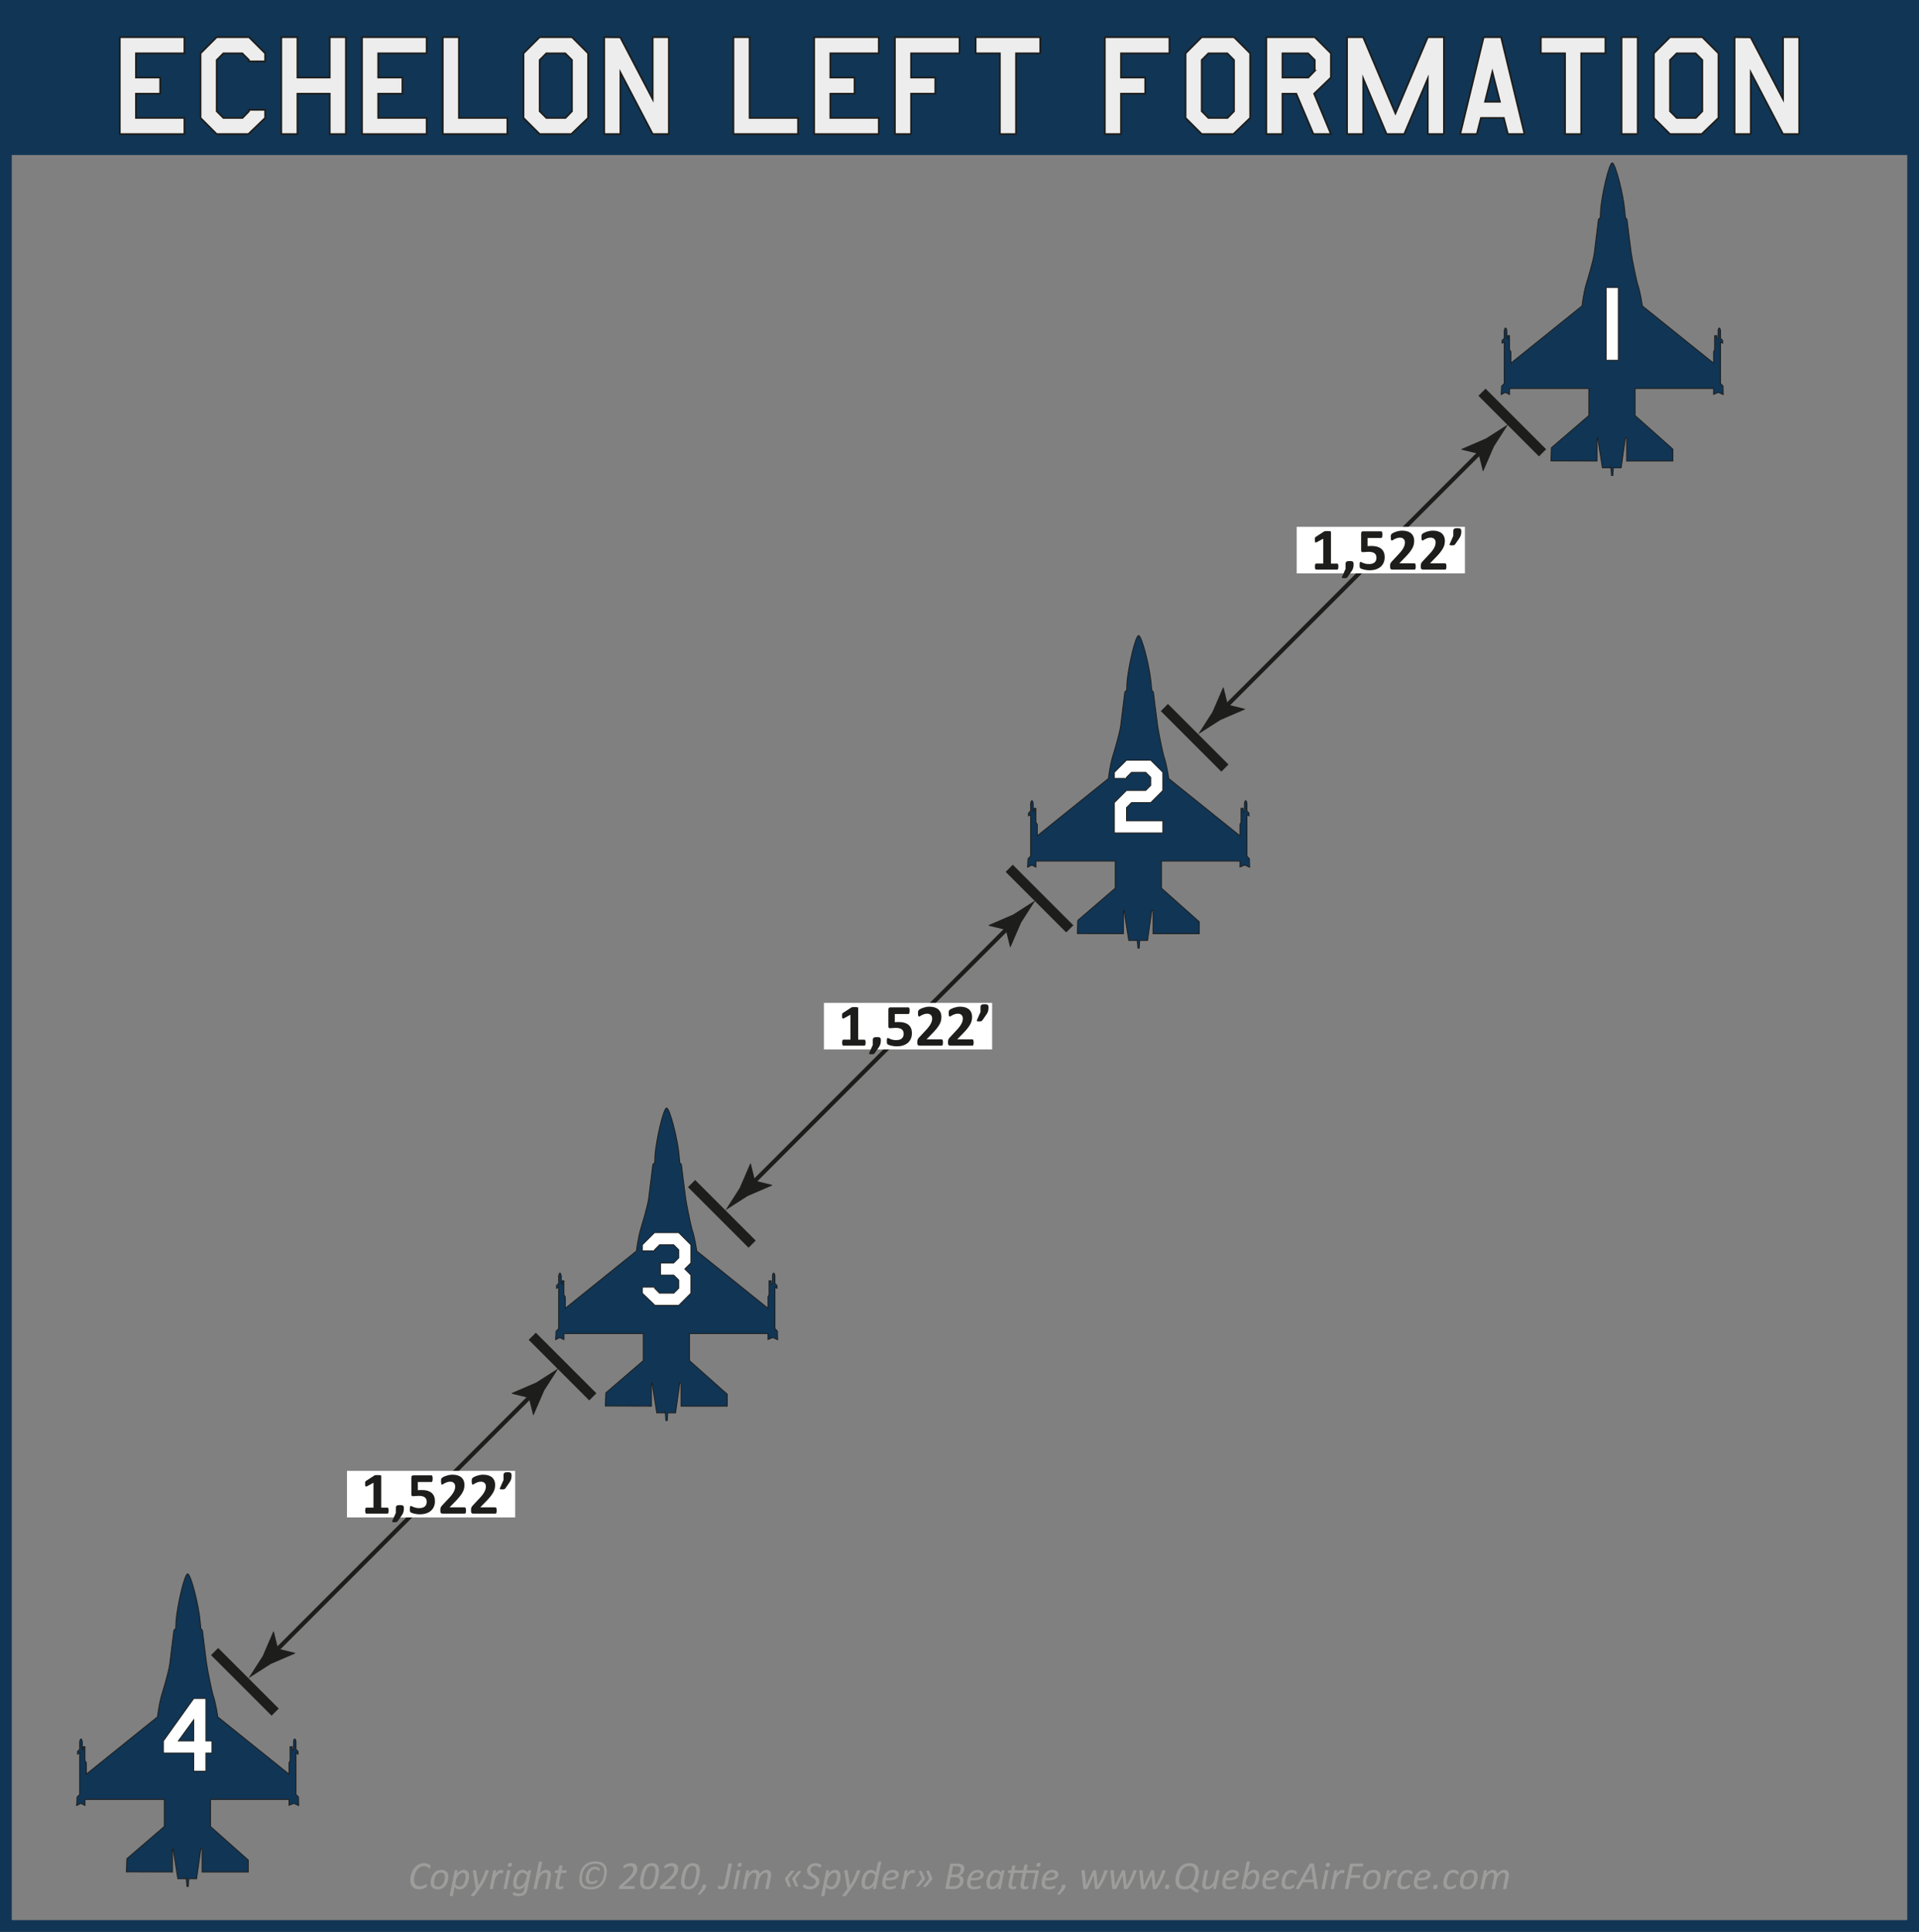 <?xml version="1.0" encoding="UTF-8"?><svg id="Arrowhead" xmlns="http://www.w3.org/2000/svg" width="201.232mm" height="202.589mm" viewBox="0 0 570.421 574.269"><rect x="0" y="0" width="570.421" height="574.269" fill="#808080" stroke="none"/><defs><style>.cls-1{stroke:#113554;stroke-width:3.492px;}.cls-1,.cls-2{fill:none;}.cls-3,.cls-4{fill:#fff;}.cls-5{stroke-width:3px;}.cls-5,.cls-4,.cls-6,.cls-7,.cls-2{stroke:#1d1d1b;}.cls-5,.cls-8{fill:#1d1d1b;}.cls-4,.cls-6,.cls-7{stroke-miterlimit:10;}.cls-4,.cls-7{stroke-width:.25px;}.cls-9{fill:#9d9d9c;}.cls-6{fill:#ededed;stroke-width:.5px;}.cls-7,.cls-10{fill:#113554;}.cls-2{stroke-width:1.249px;}</style></defs><rect id="Main_Box_Contour" class="cls-1" x="1.746" y="1.746" width="566.929" height="570.777"/><rect id="Box_Header" class="cls-10" x="1.262" y="1.079" width="566.998" height="45"/><path class="cls-9" d="m127.994,554.715c0,.082-.014.184-.041.305s-.063.217-.108.287-.093.105-.144.105c-.055,0-.119-.036-.193-.108s-.174-.15-.299-.234-.286-.162-.483-.234-.444-.108-.741-.108c-.328,0-.627.062-.896.185s-.513.289-.729.498-.407.45-.571.724-.3.56-.407.858-.188.601-.243.905-.082.594-.082.867c0,.312.039.591.117.835s.191.45.34.618.33.295.545.381.459.129.732.129c.305,0,.567-.034.788-.103s.41-.145.568-.229.29-.16.396-.229.191-.103.258-.103c.043,0,.074.016.094.047s.029.078.029.141c0,.02-.003.048-.009.085s-.013.077-.021.12-.017.09-.026.141-.022.099-.038.144-.032.086-.05.123-.047.075-.088.114-.127.097-.258.173-.291.148-.48.217-.402.127-.639.176-.487.073-.753.073c-.398,0-.758-.06-1.078-.179s-.593-.295-.817-.527-.398-.521-.521-.867-.185-.743-.185-1.192c0-.371.039-.753.117-1.146s.193-.774.346-1.146.343-.721.571-1.049.494-.616.797-.864.644-.443,1.022-.586.795-.214,1.248-.214c.285,0,.552.032.8.097s.46.146.636.243.303.185.381.261.117.165.117.267Z"/><path class="cls-9" d="m133.279,557.85c0,.289-.027.584-.082.885s-.138.591-.249.87-.253.542-.425.788-.374.461-.606.645-.496.329-.791.437-.624.161-.987.161c-.375,0-.696-.045-.964-.135s-.487-.221-.659-.393-.299-.383-.381-.633-.123-.533-.123-.85c0-.289.026-.584.079-.885s.136-.59.249-.867.255-.54.425-.788.371-.464.604-.647.496-.329.791-.437.624-.161.987-.161c.375,0,.696.046.964.138s.488.224.662.396.302.383.384.633.123.531.123.844Zm-1.02.059c0-.195-.021-.371-.062-.527s-.109-.288-.205-.396-.221-.19-.375-.249-.341-.088-.56-.088c-.234,0-.447.042-.639.126s-.362.197-.513.34-.281.31-.393.501-.203.396-.275.612-.126.439-.161.668-.053.452-.053.671c0,.195.021.371.064.527s.112.289.208.398.22.193.372.252.338.088.557.088c.238,0,.452-.042.642-.126s.359-.198.51-.343.281-.312.393-.504.203-.396.275-.615.126-.441.161-.668.053-.449.053-.668Z"/><path class="cls-9" d="m139.432,557.75c0,.227-.021.481-.064.765s-.111.569-.205.858-.214.569-.36.841-.323.513-.53.724-.446.38-.718.507-.579.19-.923.19c-.176,0-.336-.018-.48-.053s-.277-.084-.398-.146-.232-.136-.334-.22-.195-.177-.281-.278l-.498,2.531c-.008.031-.021.059-.038.082s-.046.043-.085.059-.091.027-.155.035-.146.012-.243.012c-.09,0-.165-.004-.226-.012s-.108-.02-.144-.035-.058-.035-.067-.059-.013-.051-.009-.082l1.482-7.371c.008-.062.047-.107.117-.135s.188-.041.352-.041c.082,0,.148.003.199.009s.092.016.123.029.051.032.059.056.01.051.006.082l-.199,1.002c.055-.129.147-.267.278-.413s.287-.283.469-.41.384-.231.606-.313.449-.123.68-.123c.297,0,.546.051.747.152s.364.237.489.407.215.371.27.604.082.481.082.747Zm-1.014.064c0-.168-.015-.322-.044-.463s-.076-.262-.141-.363-.148-.18-.252-.234-.231-.082-.384-.082c-.211,0-.426.059-.645.176s-.422.281-.609.492-.354.46-.501.747-.253.601-.319.94l-.193.967c.184.273.381.478.592.612s.449.202.715.202c.207,0,.396-.049.565-.146s.32-.229.451-.393.244-.35.34-.557.176-.422.24-.645.111-.443.141-.662.044-.416.044-.592Z"/><path class="cls-9" d="m145.279,556.063c0,.043-.004.087-.012.132s-.021.087-.041.126c-.129.355-.27.726-.422,1.11s-.33.787-.533,1.207-.44.858-.712,1.315-.595.938-.97,1.441l-1.518,2.068c-.023.031-.053.059-.088.082s-.078.044-.129.062-.112.03-.185.038-.157.012-.255.012c-.105,0-.192-.005-.261-.015s-.12-.026-.155-.05-.051-.055-.047-.094.027-.086.07-.141l1.43-1.834-.873-5.15c-.008-.047-.014-.09-.018-.129s-.006-.072-.006-.1c0-.043.007-.079.021-.108s.04-.053.079-.07.091-.029.155-.035.144-.009.237-.009c.105,0,.188.003.249.009s.107.016.141.029.057.034.07.062.022.061.026.1l.686,4.301h.012c.242-.34.461-.686.656-1.037s.375-.708.539-1.069.315-.727.454-1.096.269-.743.39-1.122c.008-.031.022-.058.044-.079s.053-.04.094-.056.097-.026.167-.032.158-.009.264-.009c.176,0,.293.012.352.035s.088.059.088.105Z"/><path class="cls-9" d="m149.609,556.11c0,.016-.003.046-.009.091s-.013.097-.021.155-.02.119-.035.182-.035.12-.059.173-.048.097-.073.132-.054.053-.085.053-.065-.007-.103-.021-.078-.03-.123-.05-.097-.036-.155-.05-.127-.021-.205-.021c-.133,0-.286.058-.46.173s-.345.274-.513.478-.321.443-.46.721-.241.578-.308.902l-.463,2.35c-.008.031-.021.058-.041.079s-.049.04-.088.056-.091.027-.155.035-.144.012-.237.012c-.098,0-.177-.004-.237-.012s-.107-.02-.141-.035-.055-.034-.064-.056-.011-.048-.003-.079l1.049-5.279c.004-.027.016-.053.035-.076s.049-.043.088-.059.087-.026.144-.032.124-.009.202-.009c.082,0,.149.003.202.009s.094.017.123.032.048.035.056.059.01.049.006.076l-.193.961c.09-.16.196-.314.319-.463s.257-.278.401-.39.296-.2.454-.267.313-.1.466-.1c.066,0,.134.005.202.015s.132.021.19.035.11.029.155.047.079.038.103.062.035.061.035.111Z"/><path class="cls-9" d="m150.652,561.377c-.008.031-.021.058-.041.079s-.049.04-.088.056-.091.027-.155.035-.144.012-.237.012c-.098,0-.177-.004-.237-.012s-.107-.02-.141-.035-.055-.034-.064-.056-.011-.048-.003-.079l1.049-5.273c.004-.027.016-.053.035-.076s.049-.043.088-.059.091-.027.155-.035.146-.012.243-.012c.094,0,.171.004.231.012s.107.02.141.035.055.035.064.059.013.049.009.076l-1.049,5.273Zm1.518-7.049c-.02.109-.046.201-.079.275s-.077.134-.132.179-.123.077-.205.097-.182.029-.299.029c-.113,0-.207-.01-.281-.029s-.129-.052-.164-.097-.055-.104-.059-.179.004-.166.023-.275c.023-.109.053-.2.088-.272s.079-.133.132-.182.12-.082.202-.1.182-.026.299-.026c.113,0,.206.009.278.026s.127.051.164.1.058.109.062.182-.006.163-.029.272Z"/><path class="cls-9" d="m156.729,561.793c-.062.312-.163.586-.302.82s-.315.429-.53.583-.47.271-.765.349-.63.117-1.005.117c-.324,0-.62-.032-.888-.097s-.481-.142-.642-.231c-.059-.039-.099-.077-.12-.114s-.032-.085-.032-.144c0-.023,0-.057.003-.1s.008-.086.018-.129.021-.088.035-.135.031-.089.053-.126.048-.066.079-.088.064-.032.1-.032c.047,0,.105.021.176.062s.164.087.281.138.263.098.437.141.388.064.642.064c.211,0,.401-.021.571-.064s.318-.107.445-.193.23-.195.311-.328.14-.291.179-.475c.066-.355.133-.65.199-.885s.121-.416.164-.545c-.062.145-.162.29-.299.437s-.295.281-.475.404-.377.223-.592.299-.434.114-.656.114c-.293,0-.541-.049-.744-.146s-.366-.231-.489-.401-.212-.371-.267-.604-.082-.483-.082-.753c0-.227.021-.481.064-.765s.111-.568.205-.855.214-.566.36-.838.323-.514.53-.727.446-.384.718-.513.579-.193.923-.193c.348,0,.646.07.894.211s.47.334.665.58l.111-.533c.016-.062.061-.107.135-.135s.189-.041.346-.041c.078,0,.144.003.196.009s.095.017.126.032.051.035.059.059.01.049.006.076l-1.143,5.695Zm-.094-4.312c-.184-.27-.382-.472-.595-.606s-.452-.202-.718-.202c-.211,0-.4.049-.568.146s-.317.228-.448.39-.245.349-.343.56-.177.427-.237.647-.105.439-.135.656-.044.413-.044.589c0,.168.015.322.044.463s.076.261.141.36.148.179.252.237.229.088.378.088c.215,0,.431-.06.647-.179s.419-.284.606-.495.354-.46.498-.747.252-.601.322-.94l.199-.967Z"/><path class="cls-9" d="m163.016,561.377c-.008.031-.021.058-.041.079s-.05.04-.091.056-.093.027-.155.035-.143.012-.24.012c-.094,0-.171-.004-.231-.012s-.107-.02-.141-.035-.055-.034-.064-.056-.013-.048-.009-.079l.65-3.258c.02-.102.036-.216.05-.343s.021-.237.021-.331c0-.113-.012-.217-.035-.311s-.062-.175-.114-.243-.121-.122-.205-.161-.187-.059-.308-.059c-.207,0-.419.061-.636.182s-.418.288-.604.501-.352.464-.498.753-.253.6-.319.932l-.469,2.338c-.008.031-.021.058-.041.079s-.049.04-.088.056-.091.027-.155.035-.144.012-.237.012c-.098,0-.177-.004-.237-.012s-.107-.02-.141-.035-.055-.034-.064-.056-.011-.048-.003-.079l1.559-7.828c.008-.031.021-.059.038-.082s.047-.043.088-.059.094-.027.158-.035.146-.012.243-.012c.094,0,.171.004.231.012s.107.02.141.035.054.035.062.059.01.051.006.082l-.469,2.385c-.02.102-.043.205-.07.311s-.056.21-.085.313-.059.202-.088.296-.056.176-.079.246c.062-.137.16-.278.293-.425s.289-.281.469-.404.378-.226.595-.308.44-.123.671-.123c.25,0,.463.036.639.108s.319.172.431.299.192.278.243.454.076.365.076.568c0,.141-.008.277-.023.41s-.037.268-.064.404l-.656,3.293Z"/><path class="cls-9" d="m168.436,556.163c0,.035-.002.073-.006.114s-.012.083-.023.126-.027.086-.047.129-.04.081-.062.114-.046.06-.073.079-.059.029-.094.029h-1.348l-.592,2.941c-.016.082-.029.174-.041.275s-.018.186-.018.252c0,.199.042.345.126.437s.22.138.407.138c.105,0,.197-.009.275-.026s.146-.036.202-.056.106-.038.149-.056.08-.026.111-.026.056.011.073.032.026.062.026.12c0,.051-.005.106-.015.167s-.022.12-.038.179-.035.111-.059.158-.049.084-.076.111c-.031.027-.078.055-.141.082s-.135.052-.217.073-.169.038-.261.05-.183.018-.272.018c-.219,0-.408-.023-.568-.07s-.295-.12-.404-.22-.19-.225-.243-.375-.079-.331-.079-.542c0-.047.002-.099.006-.155s.011-.116.021-.179l.029-.188c.01-.062.021-.121.032-.176l.592-2.965h-.732c-.043,0-.076-.013-.1-.038s-.035-.075-.035-.149c0-.055.006-.118.018-.19s.029-.14.053-.202.054-.115.091-.158.081-.064.132-.064h.738l.252-1.254c.004-.027.017-.053.038-.076s.052-.044.091-.062.091-.03.155-.038.144-.012.237-.012.171.004.231.012.107.021.141.038.055.038.064.062.013.049.009.076l-.252,1.254h1.348c.059,0,.098.021.117.064s.029.092.029.146Z"/><path class="cls-9" d="m180.371,556.274c0,.191-.011.415-.032.671s-.062.527-.12.814-.14.581-.243.882-.238.596-.404.885-.367.562-.604.817-.516.479-.838.671-.691.343-1.107.454-.89.167-1.421.167c-.457,0-.859-.038-1.207-.114s-.647-.183-.899-.319-.461-.298-.627-.483-.3-.388-.401-.606-.173-.448-.214-.688-.062-.485-.062-.735c0-.188.011-.409.032-.665s.062-.528.12-.817.14-.585.243-.888.237-.599.401-.888.365-.561.604-.814.519-.478.841-.671.692-.346,1.11-.457.893-.167,1.424-.167c.453,0,.853.038,1.198.114s.645.182.896.316.462.295.63.48.303.388.404.606.173.449.214.691.062.49.062.744Zm-4.646,4.682c.43,0,.816-.049,1.16-.146s.646-.229.908-.393.488-.356.68-.577.354-.455.486-.703.241-.501.325-.759.148-.509.193-.753.076-.474.094-.688.026-.4.026-.557c0-.199-.014-.397-.041-.595s-.078-.384-.152-.56-.176-.338-.305-.486-.295-.277-.498-.387-.449-.195-.738-.258-.629-.094-1.02-.094c-.438,0-.829.05-1.175.149s-.65.233-.914.401-.491.363-.683.586-.354.458-.486.706-.24.502-.322.762-.145.511-.188.753-.072.468-.088.677-.023.388-.023.536c0,.199.014.397.041.595s.077.384.149.56.173.339.302.489.295.28.498.39.45.195.741.258.634.094,1.028.094Zm2.555-5.396c0,.062-.007.126-.021.19s-.032.125-.056.182-.052.104-.085.141-.073.056-.12.056c-.051,0-.104-.026-.158-.079s-.126-.111-.214-.176-.198-.122-.331-.173-.303-.076-.51-.076c-.234,0-.44.047-.618.141s-.332.215-.463.363-.24.317-.328.507-.158.381-.211.574-.091.382-.114.565-.035.34-.035.469c0,.363.08.638.24.823s.402.278.727.278c.234,0,.435-.029.601-.088s.307-.122.422-.19.211-.131.287-.188.142-.085.196-.085c.031,0,.057.012.076.035s.029.062.029.117c0,.039-.005.086-.015.141s-.021.111-.035.17-.032.114-.056.167-.049.093-.076.12c-.066.059-.153.119-.261.182s-.229.12-.366.173-.288.095-.454.126-.337.047-.513.047c-.57,0-.997-.143-1.28-.428s-.425-.709-.425-1.271c0-.207.02-.438.059-.694s.102-.512.188-.768.198-.504.337-.744.308-.453.507-.639.434-.335.703-.448.576-.17.92-.17c.297,0,.552.038.765.114s.394.171.542.284c.051.043.088.083.111.12s.035.081.035.132Z"/><path class="cls-9" d="m188.721,560.909c0,.023-.003.057-.009.1s-.015.087-.026.132-.026.091-.044.138-.039.088-.064.123-.054.064-.085.088-.066.035-.105.035h-4.189c-.051,0-.094-.006-.129-.018s-.062-.028-.082-.05-.034-.047-.044-.076-.015-.063-.015-.103.003-.09.009-.152.021-.131.044-.205.059-.149.105-.226.111-.149.193-.22l1.951-1.711c.305-.266.567-.515.788-.747s.406-.449.557-.65.271-.387.36-.557.16-.325.211-.466.084-.269.1-.384.023-.218.023-.308c0-.094-.015-.194-.044-.302s-.08-.208-.152-.302-.175-.172-.308-.234-.301-.094-.504-.094c-.223,0-.436.033-.639.1s-.387.14-.551.22-.302.154-.413.223-.188.103-.231.103c-.039,0-.07-.02-.094-.059s-.035-.096-.035-.17c0-.031.003-.065.009-.103s.012-.077.018-.12.016-.086.029-.129.029-.084.047-.123.037-.077.059-.114.046-.069.073-.097c.043-.043.128-.1.255-.17s.28-.139.46-.205.379-.124.598-.173.445-.073.68-.073c.375,0,.686.053.932.158s.44.238.583.398.242.334.299.521.085.365.085.533c0,.16-.012.324-.035.492s-.069.345-.138.53-.164.382-.287.589-.283.431-.48.671-.436.5-.715.779-.612.583-.999.911l-1.465,1.254h3.234c.066,0,.113.024.141.073s.041.104.041.167Z"/><path class="cls-9" d="m195.875,556.104c0,.172-.011.382-.032.63s-.057.516-.105.803-.112.585-.19.894-.174.609-.287.902-.247.572-.401.838-.331.496-.53.691c-.23.234-.509.422-.835.562s-.708.211-1.146.211c-.367,0-.682-.05-.943-.149s-.477-.246-.645-.439-.291-.432-.369-.715-.117-.606-.117-.97c0-.172.011-.382.032-.63s.057-.516.105-.803.112-.584.19-.891.175-.607.29-.902.249-.574.401-.838.328-.495.527-.694c.121-.121.253-.23.396-.328s.297-.179.463-.243.343-.114.53-.149.387-.053.598-.053c.371,0,.688.051.949.152s.476.249.642.442.287.432.363.715.114.604.114.964Zm-1.025.012c0-.496-.093-.863-.278-1.102s-.481-.357-.888-.357c-.23,0-.438.04-.624.12s-.356.196-.513.349c-.156.156-.295.35-.416.58s-.229.479-.322.747-.172.543-.234.826-.114.557-.155.82-.071.504-.091.721-.029.394-.029.53c0,.496.094.863.281,1.102s.482.357.885.357c.234,0,.444-.04.63-.12s.354-.196.507-.349.29-.345.413-.577.231-.482.325-.75.173-.543.237-.826.117-.556.158-.817.07-.502.088-.721.026-.396.026-.533Z"/><path class="cls-9" d="m200.885,560.909c0,.023-.003.057-.009.1s-.015.087-.026.132-.026.091-.044.138-.039.088-.064.123-.054.064-.085.088-.066.035-.105.035h-4.189c-.051,0-.094-.006-.129-.018s-.062-.028-.082-.05-.034-.047-.044-.076-.015-.063-.015-.103.003-.09.009-.152.021-.131.044-.205.059-.149.105-.226.111-.149.193-.22l1.951-1.711c.305-.266.567-.515.788-.747s.406-.449.557-.65.271-.387.36-.557.16-.325.211-.466.084-.269.1-.384.023-.218.023-.308c0-.094-.015-.194-.044-.302s-.08-.208-.152-.302-.175-.172-.308-.234-.301-.094-.504-.094c-.223,0-.436.033-.639.1s-.387.14-.551.22-.302.154-.413.223-.188.103-.231.103c-.039,0-.07-.02-.094-.059s-.035-.096-.035-.17c0-.031.003-.065.009-.103s.012-.077.018-.12.016-.086.029-.129.029-.084.047-.123.037-.077.059-.114.046-.069.073-.097c.043-.043.128-.1.255-.17s.28-.139.46-.205.379-.124.598-.173.445-.073.68-.073c.375,0,.686.053.932.158s.44.238.583.398.242.334.299.521.085.365.085.533c0,.16-.012.324-.035.492s-.069.345-.138.53-.164.382-.287.589-.283.431-.48.671-.436.5-.715.779-.612.583-.999.911l-1.465,1.254h3.234c.066,0,.113.024.141.073s.041.104.041.167Z"/><path class="cls-9" d="m208.039,556.104c0,.172-.011.382-.032.63s-.057.516-.105.803-.112.585-.19.894-.174.609-.287.902-.247.572-.401.838-.331.496-.53.691c-.23.234-.509.422-.835.562s-.708.211-1.146.211c-.367,0-.682-.05-.943-.149s-.477-.246-.645-.439-.291-.432-.369-.715-.117-.606-.117-.97c0-.172.011-.382.032-.63s.057-.516.105-.803.112-.584.19-.891.175-.607.29-.902.249-.574.401-.838.328-.495.527-.694c.121-.121.253-.23.396-.328s.297-.179.463-.243.343-.114.53-.149.387-.053.598-.053c.371,0,.688.051.949.152s.476.249.642.442.287.432.363.715.114.604.114.964Zm-1.025.012c0-.496-.093-.863-.278-1.102s-.481-.357-.888-.357c-.23,0-.438.04-.624.12s-.356.196-.513.349c-.156.156-.295.35-.416.58s-.229.479-.322.747-.172.543-.234.826-.114.557-.155.82-.071.504-.091.721-.029.394-.029.53c0,.496.094.863.281,1.102s.482.357.885.357c.234,0,.444-.04.63-.12s.354-.196.507-.349.29-.345.413-.577.231-.482.325-.75.173-.543.237-.826.117-.556.158-.817.07-.502.088-.721.026-.396.026-.533Z"/><path class="cls-9" d="m209.885,560.516c0,.223-.05.446-.149.671s-.241.446-.425.665l-1.049,1.207c-.051.059-.117.101-.199.126s-.195.038-.34.038c-.07,0-.127-.005-.17-.015s-.072-.022-.088-.038-.021-.039-.015-.07.022-.068.05-.111l1.102-1.611.135-.691c.02-.105.045-.189.076-.252s.071-.109.12-.141.109-.053.182-.064.163-.018.272-.018c.098,0,.179.005.243.015s.115.027.152.053.063.057.079.094.023.085.023.144Z"/><path class="cls-9" d="m216.436,559.696c-.055.277-.131.534-.229.771s-.225.44-.381.612-.345.307-.565.404-.483.146-.788.146c-.184,0-.352-.015-.504-.044s-.28-.068-.384-.117-.168-.094-.193-.135-.038-.089-.038-.144c0-.027.003-.064.009-.111s.014-.096.023-.146.023-.104.041-.158.036-.104.056-.146.041-.079.064-.108.049-.044.076-.044c.043,0,.086.015.129.044s.095.061.155.094.134.064.22.094.191.044.316.044c.148,0,.275-.02.381-.059s.196-.104.272-.196.142-.21.196-.354.104-.324.146-.539l1.102-5.514c.004-.027.018-.053.041-.076s.057-.043.1-.059.097-.027.161-.035.146-.012.243-.012c.09,0,.166.004.229.012s.111.019.146.032.061.032.076.056.021.051.018.082l-1.119,5.607Z"/><path class="cls-9" d="m218.949,561.377c-.008.031-.021.058-.041.079s-.049.04-.088.056-.091.027-.155.035-.144.012-.237.012c-.098,0-.177-.004-.237-.012s-.107-.02-.141-.035-.055-.034-.064-.056-.011-.048-.003-.079l1.049-5.273c.004-.027.016-.053.035-.076s.049-.043.088-.059.091-.027.155-.035.146-.012.243-.012c.094,0,.171.004.231.012s.107.02.141.035.055.035.064.059.013.049.009.076l-1.049,5.273Zm1.518-7.049c-.02.109-.046.201-.079.275s-.077.134-.132.179-.123.077-.205.097-.182.029-.299.029c-.113,0-.207-.01-.281-.029s-.129-.052-.164-.097-.055-.104-.059-.179.004-.166.023-.275c.023-.109.053-.2.088-.272s.079-.133.132-.182.12-.082.202-.1.182-.026.299-.026c.113,0,.206.009.278.026s.127.051.164.1.058.109.062.182-.006.163-.029.272Z"/><path class="cls-9" d="m228.459,561.377c-.004.031-.016.058-.035.079s-.05.04-.091.056-.094.027-.158.035-.144.012-.237.012-.171-.004-.231-.012-.107-.02-.141-.035-.056-.034-.067-.056-.014-.048-.006-.079l.65-3.258c.02-.113.036-.221.05-.322s.021-.203.021-.305c0-.25-.048-.449-.144-.598s-.263-.223-.501-.223c-.195,0-.397.06-.606.179s-.407.283-.595.492-.354.457-.498.744-.25.599-.316.935l-.469,2.355c-.008.031-.021.058-.041.079s-.05.04-.091.056-.094.027-.158.035-.144.012-.237.012-.171-.004-.231-.012-.106-.02-.138-.035-.053-.034-.064-.056-.016-.048-.012-.079l.65-3.258c.027-.117.046-.232.056-.346s.015-.219.015-.316c0-.238-.049-.429-.146-.571s-.264-.214-.498-.214c-.199,0-.402.06-.609.179s-.404.283-.592.492-.354.457-.498.744-.25.599-.316.935l-.469,2.355c-.008.031-.021.058-.041.079s-.049.04-.088.056-.091.027-.155.035-.144.012-.237.012c-.098,0-.177-.004-.237-.012s-.107-.02-.141-.035-.055-.034-.064-.056-.011-.048-.003-.079l1.061-5.279c.004-.027.015-.053.032-.076s.045-.043.082-.059.084-.026.141-.032.124-.009.202-.009c.082,0,.149.003.202.009s.094.017.123.032.048.035.056.059.01.049.006.076l-.199,1.008c.059-.133.155-.273.29-.422s.292-.285.472-.41.376-.229.589-.311.431-.123.653-.123c.234,0,.436.032.604.097s.306.152.413.264.187.244.237.398.082.323.094.507c.078-.137.186-.279.322-.428s.295-.284.475-.407.375-.226.586-.308.426-.123.645-.123c.262,0,.48.037.656.111s.318.176.428.305.188.279.234.451.07.359.07.562c0,.137-.008.271-.023.404s-.037.27-.064.41l-.662,3.293Z"/><path class="cls-9" d="m233.363,558.711c-.039-.094-.057-.18-.053-.258s.041-.158.111-.24l1.676-2.033c.027-.031.054-.057.079-.076s.059-.035.1-.047.09-.02.146-.023.128-.006.214-.006c.098,0,.177.006.237.018s.104.029.129.053.036.051.032.082-.021.068-.053.111l-1.723,2.244.809,2.127c.016.039.021.075.018.108s-.02.062-.047.088-.07.044-.129.056-.137.018-.234.018c-.086,0-.154-.002-.205-.006s-.091-.012-.12-.023-.051-.027-.064-.047-.026-.045-.038-.076l-.885-2.068Zm2.162-.012c-.039-.086-.057-.167-.053-.243s.041-.155.111-.237l1.635-1.928c.027-.027.055-.052.082-.073s.061-.038.1-.05.088-.019.146-.021.131-.003.217-.003c.098,0,.178.005.24.015s.108.025.138.047.042.047.038.076-.02.063-.047.103l-1.723,2.145.855,2.051c.012.039.017.072.015.1s-.018.051-.047.07-.075.034-.138.044-.143.015-.24.015c-.086,0-.154,0-.205-.003s-.091-.009-.12-.021-.051-.025-.064-.041-.026-.041-.038-.076l-.902-1.969Z"/><path class="cls-9" d="m244.104,554.516c0,.031-.002.067-.006.108s-.011.084-.021.129-.021.092-.035.141-.03.092-.05.129-.042.067-.067.091-.054.035-.085.035c-.043,0-.103-.025-.179-.076s-.174-.104-.293-.161-.261-.11-.425-.161-.354-.076-.568-.076c-.238,0-.447.036-.627.108s-.33.17-.451.293-.212.263-.272.419-.091.318-.091.486c0,.172.038.322.114.451s.176.246.299.352.264.205.422.299.319.189.483.287.326.202.486.313.302.24.425.387.223.314.299.504.114.409.114.659c0,.332-.068.644-.205.935s-.331.545-.583.762-.556.389-.911.516-.752.19-1.189.19c-.238,0-.46-.021-.665-.062s-.39-.092-.554-.152-.303-.123-.416-.188-.195-.122-.246-.173-.076-.125-.076-.223c0-.023.003-.057.009-.1s.015-.09.026-.141.024-.101.038-.149.031-.094.053-.135.045-.074.07-.1.056-.038.091-.038c.062,0,.141.031.234.094s.21.13.349.202.304.14.495.202.416.094.674.094c.273,0,.518-.038.732-.114s.396-.18.542-.311.259-.284.337-.46.117-.363.117-.562c0-.176-.037-.329-.111-.46s-.172-.249-.293-.354-.261-.203-.419-.293-.318-.184-.48-.281-.321-.202-.478-.313-.295-.24-.416-.387-.22-.314-.296-.504-.114-.411-.114-.665c0-.309.061-.598.182-.867s.293-.506.516-.709.492-.363.809-.48.67-.176,1.061-.176c.188,0,.366.016.536.047s.323.069.46.114.254.094.352.146.164.097.199.132.061.071.076.108.023.083.023.138Z"/><path class="cls-9" d="m249.852,557.75c0,.227-.021.481-.064.765s-.111.569-.205.858-.214.569-.36.841-.323.513-.53.724-.446.38-.718.507-.579.19-.923.19c-.176,0-.336-.018-.48-.053s-.277-.084-.398-.146-.232-.136-.334-.22-.195-.177-.281-.278l-.498,2.531c-.008.031-.021.059-.038.082s-.046.043-.085.059-.091.027-.155.035-.146.012-.243.012c-.09,0-.165-.004-.226-.012s-.108-.02-.144-.035-.058-.035-.067-.059-.013-.051-.009-.082l1.482-7.371c.008-.062.047-.107.117-.135s.188-.041.352-.041c.082,0,.148.003.199.009s.092.016.123.029.051.032.059.056.01.051.006.082l-.199,1.002c.055-.129.147-.267.278-.413s.287-.283.469-.41.384-.231.606-.313.449-.123.68-.123c.297,0,.546.051.747.152s.364.237.489.407.215.371.27.604.082.481.082.747Zm-1.014.064c0-.168-.015-.322-.044-.463s-.076-.262-.141-.363-.148-.18-.252-.234-.231-.082-.384-.082c-.211,0-.426.059-.645.176s-.422.281-.609.492-.354.46-.501.747-.253.601-.319.94l-.193.967c.184.273.381.478.592.612s.449.202.715.202c.207,0,.396-.049.565-.146s.32-.229.451-.393.244-.35.34-.557.176-.422.24-.645.111-.443.141-.662.044-.416.044-.592Z"/><path class="cls-9" d="m255.699,556.063c0,.043-.004.087-.012.132s-.021.087-.041.126c-.129.355-.27.726-.422,1.11s-.33.787-.533,1.207-.44.858-.712,1.315-.595.938-.97,1.441l-1.518,2.068c-.023.031-.053.059-.088.082s-.078.044-.129.062-.112.03-.185.038-.157.012-.255.012c-.105,0-.192-.005-.261-.015s-.12-.026-.155-.05-.051-.055-.047-.094.027-.086.07-.141l1.43-1.834-.873-5.15c-.008-.047-.014-.09-.018-.129s-.006-.072-.006-.1c0-.043.007-.079.021-.108s.04-.053.079-.07.091-.029.155-.035.144-.009.237-.009c.105,0,.188.003.249.009s.107.016.141.029.057.034.07.062.022.061.026.1l.686,4.301h.012c.242-.34.461-.686.656-1.037s.375-.708.539-1.069.315-.727.454-1.096.269-.743.39-1.122c.008-.031.022-.058.044-.079s.053-.04.094-.056.097-.026.167-.032.158-.009.264-.009c.176,0,.293.012.352.035s.088.059.088.105Z"/><path class="cls-9" d="m260.375,561.377c-.012.066-.053.113-.123.141s-.188.041-.352.041c-.082,0-.148-.004-.199-.012s-.092-.019-.123-.032-.052-.031-.062-.053-.011-.05-.003-.085l.188-.984c-.051.129-.143.267-.275.413s-.29.281-.472.404-.384.225-.606.305-.449.12-.68.12-.431-.03-.601-.091-.312-.142-.428-.243-.209-.22-.281-.354-.129-.273-.17-.416-.068-.286-.082-.431-.021-.277-.021-.398c0-.227.021-.48.064-.762s.111-.563.205-.847.214-.561.36-.832.323-.512.53-.721.446-.378.718-.507.579-.193.923-.193c.168,0,.326.019.475.056s.283.088.404.152.232.142.334.231.193.184.275.281l.598-2.988c.004-.027.016-.054.035-.079s.049-.045.088-.059.09-.025.152-.035.143-.015.24-.015c.094,0,.171.005.231.015s.108.021.144.035.058.033.067.059.011.052.003.079l-1.559,7.805Zm-.188-3.879c-.184-.27-.382-.475-.595-.615s-.452-.211-.718-.211c-.207,0-.394.048-.56.144s-.315.224-.448.384-.247.344-.343.551-.175.421-.237.642-.109.438-.141.653-.047.412-.047.592c0,.379.064.669.193.87s.336.302.621.302c.215,0,.431-.059.647-.176s.419-.279.606-.486.354-.453.498-.738.252-.598.322-.938l.199-.973Z"/><path class="cls-9" d="m267.201,557.182c0,.27-.062.512-.188.727s-.32.398-.586.551-.605.27-1.02.352-.91.123-1.488.123h-.621c-.027.129-.046.254-.056.375s-.015.234-.015.34c0,.391.097.689.29.896s.507.311.94.311c.25,0,.475-.019.674-.056s.372-.077.519-.12.267-.083.36-.12.158-.056.193-.056.062.013.079.038.026.062.026.108c0,.039-.004.086-.012.141s-.02.11-.035.167-.036.11-.062.161-.054.094-.085.129c-.047.047-.13.093-.249.138s-.261.086-.425.123-.344.067-.539.091-.391.035-.586.035c-.348,0-.652-.039-.914-.117s-.479-.198-.653-.36-.304-.364-.39-.606-.129-.527-.129-.855c0-.254.024-.526.073-.817s.126-.579.231-.864.242-.559.41-.82.368-.492.601-.691.501-.359.806-.48.648-.182,1.031-.182c.328,0,.606.041.835.123s.416.188.562.316.253.272.319.431.1.315.1.472Zm-.99.088c0-.199-.078-.36-.234-.483s-.379-.185-.668-.185c-.254,0-.479.044-.674.132s-.368.206-.519.354-.279.321-.387.519-.194.405-.261.624h.598c.41,0,.753-.025,1.028-.076s.496-.12.662-.208.283-.19.352-.308.103-.24.103-.369Z"/><path class="cls-9" d="m271.93,556.11c0,.016-.003.046-.009.091s-.013.097-.021.155-.02.119-.035.182-.035.12-.059.173-.048.097-.073.132-.054.053-.085.053-.065-.007-.103-.021-.078-.03-.123-.05-.097-.036-.155-.05-.127-.021-.205-.021c-.133,0-.286.058-.46.173s-.345.274-.513.478-.321.443-.46.721-.241.578-.308.902l-.463,2.35c-.008.031-.021.058-.041.079s-.049.04-.088.056-.091.027-.155.035-.144.012-.237.012c-.098,0-.177-.004-.237-.012s-.107-.02-.141-.035-.055-.034-.064-.056-.011-.048-.003-.079l1.049-5.279c.004-.027.016-.053.035-.076s.049-.043.088-.059.087-.026.144-.032.124-.009.202-.009c.082,0,.149.003.202.009s.094.017.123.032.048.035.056.059.01.049.006.076l-.193.961c.09-.16.196-.314.319-.463s.257-.278.401-.39.296-.2.454-.267.313-.1.466-.1c.066,0,.134.005.202.015s.132.021.19.035.11.029.155.047.079.038.103.062.035.061.035.111Z"/><path class="cls-9" d="m274.918,558.26c.043.086.062.167.059.243s-.041.155-.111.237l-1.641,1.928c-.023.031-.049.057-.076.076s-.062.034-.103.044-.09.017-.146.021-.128.006-.214.006c-.098,0-.178-.005-.24-.015s-.107-.025-.135-.047-.04-.047-.038-.076.017-.063.044-.103l1.723-2.145-.855-2.051c-.016-.039-.021-.072-.018-.1s.021-.051.05-.07.074-.035.135-.047.142-.018.243-.018c.086,0,.154.002.205.006s.09.012.117.023.049.026.064.044.029.042.041.073l.896,1.969Zm2.168-.012c.039.094.057.18.053.258s-.041.16-.111.246l-1.682,2.027c-.023.031-.048.057-.073.076s-.059.035-.1.047-.09.02-.146.023-.128.006-.214.006c-.102,0-.182-.006-.24-.018s-.102-.029-.129-.053-.038-.051-.032-.082.024-.066.056-.105l1.723-2.25-.814-2.127c-.012-.039-.016-.075-.012-.108s.021-.062.05-.088.073-.044.132-.056.137-.018.234-.018c.086,0,.153.002.202.006s.088.012.117.023.051.027.064.047.026.045.038.076l.885,2.068Z"/><path class="cls-9" d="m286.643,555.418c0,.238-.032.464-.097.677s-.156.409-.275.589-.264.338-.434.475-.362.25-.577.34c.164.031.317.088.46.17s.265.185.366.308.181.269.237.437.085.354.085.557c0,.207-.027.415-.082.624s-.138.408-.249.598-.25.365-.416.527-.36.304-.583.425-.472.215-.747.281-.595.1-.958.1h-2.01c-.129,0-.226-.032-.29-.097s-.079-.169-.044-.313l1.348-6.762c.027-.152.09-.259.188-.319s.199-.091.305-.091h1.629c.387,0,.711.032.973.097s.479.159.653.284.304.279.39.463.129.395.129.633Zm-1.301,3.621c0-.324-.115-.575-.346-.753s-.586-.267-1.066-.267h-1.295l-.527,2.672h1.412c.32,0,.591-.046.812-.138s.405-.213.554-.363.262-.325.34-.524.117-.408.117-.627Zm.229-3.439c0-.129-.021-.244-.064-.346s-.112-.188-.208-.261-.217-.129-.363-.17-.339-.062-.577-.062h-1.066l-.486,2.455h1.143c.309,0,.562-.051.762-.152s.362-.231.489-.39.221-.333.281-.524.091-.375.091-.551Z"/><path class="cls-9" d="m292.432,557.182c0,.27-.062.512-.188.727s-.32.398-.586.551-.605.27-1.02.352-.91.123-1.488.123h-.621c-.027.129-.046.254-.056.375s-.015.234-.015.34c0,.391.097.689.29.896s.507.311.94.311c.25,0,.475-.019.674-.056s.372-.077.519-.12.267-.083.36-.12.158-.056.193-.056.062.013.079.038.026.062.026.108c0,.039-.004.086-.012.141s-.02.11-.035.167-.036.11-.062.161-.054.094-.085.129c-.047.047-.13.093-.249.138s-.261.086-.425.123-.344.067-.539.091-.391.035-.586.035c-.348,0-.652-.039-.914-.117s-.479-.198-.653-.36-.304-.364-.39-.606-.129-.527-.129-.855c0-.254.024-.526.073-.817s.126-.579.231-.864.242-.559.41-.82.368-.492.601-.691.501-.359.806-.48.648-.182,1.031-.182c.328,0,.606.041.835.123s.416.188.562.316.253.272.319.431.1.315.1.472Zm-.99.088c0-.199-.078-.36-.234-.483s-.379-.185-.668-.185c-.254,0-.479.044-.674.132s-.368.206-.519.354-.279.321-.387.519-.194.405-.261.624h.598c.41,0,.753-.025,1.028-.076s.496-.12.662-.208.283-.19.352-.308.103-.24.103-.369Z"/><path class="cls-9" d="m297.5,561.377c-.016.066-.059.113-.129.141s-.188.041-.352.041c-.078,0-.143-.004-.193-.012s-.092-.019-.123-.032-.053-.031-.064-.053-.012-.05,0-.085l.193-.996c-.051.125-.143.262-.275.41s-.29.285-.472.41-.384.229-.606.311-.449.123-.68.123c-.312,0-.571-.055-.776-.164s-.368-.254-.489-.434-.204-.383-.249-.609-.067-.459-.067-.697c0-.219.021-.467.062-.744s.107-.561.199-.85.211-.57.357-.844.323-.519.53-.735.447-.391.721-.521.584-.196.932-.196.646.07.894.211.47.334.665.58l.111-.533c.016-.062.061-.107.135-.135s.189-.041.346-.041c.078,0,.144.003.196.009s.095.017.126.032.051.035.059.059.01.049.006.076l-1.055,5.279Zm-.182-3.896c-.184-.27-.382-.472-.595-.606s-.452-.202-.718-.202c-.211,0-.401.05-.571.149s-.32.231-.451.396-.244.351-.34.56-.174.425-.234.647-.105.441-.135.656-.044.408-.044.58c0,.137.011.272.032.407s.062.258.123.369.144.201.249.27.242.103.41.103c.215,0,.431-.06.647-.179s.419-.284.606-.495.354-.459.498-.744.252-.6.322-.943l.199-.967Z"/><path class="cls-9" d="m307.777,561.377c-.012.031-.026.058-.044.079s-.047.04-.088.056-.094.027-.158.035-.144.012-.237.012-.171-.004-.231-.012-.108-.02-.144-.035-.058-.034-.067-.056-.011-.048-.003-.079l.926-4.623h-2.73l-.586,2.941c-.02.082-.034.174-.044.275s-.015.186-.015.252c0,.199.041.345.123.437s.219.138.41.138c.105,0,.196-.009.272-.026s.143-.036.199-.056.105-.038.146-.056.079-.026.114-.026c.031,0,.056.011.073.032s.026.062.026.12c0,.051-.005.106-.015.167s-.022.12-.038.179-.034.111-.056.158-.046.084-.073.111c-.031.027-.078.055-.141.082s-.136.052-.22.073-.172.038-.264.05-.181.018-.267.018c-.219,0-.41-.023-.574-.07s-.3-.12-.407-.22-.188-.225-.24-.375-.079-.331-.079-.542c0-.047.003-.099.009-.155s.013-.116.021-.179.017-.125.026-.188.021-.121.032-.176l.598-2.965h-2.619l-.592,2.941c-.016.082-.029.174-.041.275s-.018.186-.018.252c0,.199.042.345.126.437s.22.138.407.138c.105,0,.197-.009.275-.026s.146-.036.202-.056.106-.038.149-.056.08-.026.111-.026.056.011.073.032.026.062.026.12c0,.051-.005.106-.015.167s-.022.12-.038.179-.035.111-.059.158-.049.084-.076.111c-.031.027-.078.055-.141.082s-.135.052-.217.073-.169.038-.261.05-.183.018-.272.018c-.219,0-.408-.023-.568-.07s-.295-.12-.404-.22-.19-.225-.243-.375-.079-.331-.079-.542c0-.047.002-.099.006-.155s.011-.116.021-.179l.029-.188c.01-.062.021-.121.032-.176l.592-2.965h-.732c-.043,0-.076-.013-.1-.038s-.035-.075-.035-.149c0-.055.006-.118.018-.19s.029-.14.053-.202.054-.115.091-.158.081-.064.132-.064h.738l.252-1.254c.004-.027.017-.053.038-.076s.052-.044.091-.062.091-.03.155-.038.144-.012.237-.012.171.004.231.012.107.021.141.038.055.038.064.062.013.049.009.076l-.252,1.254h2.619l.299-1.506c.008-.031.021-.059.041-.082s.05-.042.091-.056.093-.025.155-.035.143-.015.24-.015c.09,0,.165.005.226.015s.108.021.144.035.058.032.067.056.013.051.009.082l-.299,1.506h3.393c.113,0,.187.026.22.079s.04.13.021.231l-1.02,5.115Zm1.512-7.049c-.02.109-.046.201-.079.275s-.077.134-.132.179-.122.077-.202.097-.179.029-.296.029-.213-.01-.287-.029-.129-.052-.164-.097-.055-.104-.059-.179.004-.166.023-.275c.023-.109.053-.2.088-.272s.079-.133.132-.182.12-.082.202-.1.182-.026.299-.026c.113,0,.206.009.278.026s.127.051.164.1.058.109.062.182-.006.163-.029.272Z"/><path class="cls-9" d="m314.604,557.182c0,.27-.062.512-.188.727s-.32.398-.586.551-.605.27-1.02.352-.91.123-1.488.123h-.621c-.027.129-.046.254-.056.375s-.015.234-.015.34c0,.391.097.689.29.896s.507.311.94.311c.25,0,.475-.019.674-.056s.372-.077.519-.12.267-.083.36-.12.158-.056.193-.056.062.013.079.038.026.062.026.108c0,.039-.004.086-.012.141s-.02.11-.035.167-.036.11-.062.161-.054.094-.085.129c-.047.047-.13.093-.249.138s-.261.086-.425.123-.344.067-.539.091-.391.035-.586.035c-.348,0-.652-.039-.914-.117s-.479-.198-.653-.36-.304-.364-.39-.606-.129-.527-.129-.855c0-.254.024-.526.073-.817s.126-.579.231-.864.242-.559.41-.82.368-.492.601-.691.501-.359.806-.48.648-.182,1.031-.182c.328,0,.606.041.835.123s.416.188.562.316.253.272.319.431.1.315.1.472Zm-.99.088c0-.199-.078-.36-.234-.483s-.379-.185-.668-.185c-.254,0-.479.044-.674.132s-.368.206-.519.354-.279.321-.387.519-.194.405-.261.624h.598c.41,0,.753-.025,1.028-.076s.496-.12.662-.208.283-.19.352-.308.103-.24.103-.369Z"/><path class="cls-9" d="m316.73,560.516c0,.223-.05.446-.149.671s-.241.446-.425.665l-1.049,1.207c-.051.059-.117.101-.199.126s-.195.038-.34.038c-.07,0-.127-.005-.17-.015s-.072-.022-.088-.038-.021-.039-.015-.07.022-.068.05-.111l1.102-1.611.135-.691c.02-.105.045-.189.076-.252s.071-.109.12-.141.109-.053.182-.064.163-.018.272-.018c.098,0,.179.005.243.015s.115.027.152.053.063.057.079.094.023.085.023.144Z"/><path class="cls-9" d="m329.258,556.057c0,.043-.005.087-.015.132s-.021.083-.032.114c-.148.426-.312.856-.489,1.292s-.373.869-.586,1.301-.442.855-.688,1.271-.51.817-.791,1.204c-.027.043-.062.076-.103.1s-.088.042-.141.056-.112.022-.179.026-.141.006-.223.006c-.102,0-.187-.004-.255-.012s-.123-.02-.164-.035-.07-.037-.088-.064-.026-.061-.026-.1l-.393-3.867-1.775,3.85c-.02.043-.045.079-.076.108s-.072.053-.123.07-.114.03-.19.038-.169.012-.278.012-.203-.004-.281-.012-.142-.02-.19-.035-.085-.037-.108-.064-.035-.061-.035-.1l-.557-5.01c-.004-.035-.007-.069-.009-.103s-.003-.062-.003-.085c0-.047.008-.085.023-.114s.042-.053.079-.07.088-.029.152-.035.147-.009.249-.009.183.003.243.009.107.016.141.029.056.033.067.059.02.056.023.091l.41,4.359v.053l.023-.053,1.998-4.359c.016-.031.033-.06.053-.085s.047-.046.082-.062.082-.026.141-.032.133-.009.223-.009.165.003.226.009.108.016.144.029.061.032.076.056.025.051.029.082l.434,4.342v.047l.029-.047c.18-.281.359-.593.539-.935s.354-.701.521-1.078.327-.763.478-1.157.288-.781.413-1.16c.008-.035.023-.065.047-.091s.056-.045.097-.059.095-.023.161-.029.15-.009.252-.009c.094,0,.171.003.231.009s.106.014.138.023.052.023.062.041.015.038.015.062Z"/><path class="cls-9" d="m337.854,556.057c0,.043-.005.087-.015.132s-.021.083-.032.114c-.148.426-.312.856-.489,1.292s-.373.869-.586,1.301-.442.855-.688,1.271-.51.817-.791,1.204c-.027.043-.062.076-.103.1s-.088.042-.141.056-.112.022-.179.026-.141.006-.223.006c-.102,0-.187-.004-.255-.012s-.123-.02-.164-.035-.07-.037-.088-.064-.026-.061-.026-.1l-.393-3.867-1.775,3.85c-.02.043-.045.079-.076.108s-.072.053-.123.07-.114.03-.19.038-.169.012-.278.012-.203-.004-.281-.012-.142-.02-.19-.035-.085-.037-.108-.064-.035-.061-.035-.1l-.557-5.01c-.004-.035-.007-.069-.009-.103s-.003-.062-.003-.085c0-.047.008-.085.023-.114s.042-.053.079-.07.088-.029.152-.035.147-.009.249-.009.183.003.243.009.107.016.141.029.056.033.067.059.02.056.023.091l.41,4.359v.053l.023-.053,1.998-4.359c.016-.031.033-.06.053-.085s.047-.046.082-.062.082-.026.141-.032.133-.009.223-.009.165.003.226.009.108.016.144.029.061.032.076.056.025.051.029.082l.434,4.342v.047l.029-.047c.18-.281.359-.593.539-.935s.354-.701.521-1.078.327-.763.478-1.157.288-.781.413-1.16c.008-.035.023-.065.047-.091s.056-.045.097-.059.095-.023.161-.029.15-.009.252-.009c.094,0,.171.003.231.009s.106.014.138.023.052.023.062.041.015.038.015.062Z"/><path class="cls-9" d="m346.449,556.057c0,.043-.005.087-.015.132s-.021.083-.032.114c-.148.426-.312.856-.489,1.292s-.373.869-.586,1.301-.442.855-.688,1.271-.51.817-.791,1.204c-.027.043-.062.076-.103.1s-.088.042-.141.056-.112.022-.179.026-.141.006-.223.006c-.102,0-.187-.004-.255-.012s-.123-.02-.164-.035-.07-.037-.088-.064-.026-.061-.026-.1l-.393-3.867-1.775,3.85c-.02.043-.045.079-.076.108s-.072.053-.123.07-.114.03-.19.038-.169.012-.278.012-.203-.004-.281-.012-.142-.02-.19-.035-.085-.037-.108-.064-.035-.061-.035-.1l-.557-5.01c-.004-.035-.007-.069-.009-.103s-.003-.062-.003-.085c0-.047.008-.085.023-.114s.042-.053.079-.07.088-.029.152-.035.147-.009.249-.009.183.003.243.009.107.016.141.029.056.033.067.059.02.056.023.091l.41,4.359v.053l.023-.053,1.998-4.359c.016-.031.033-.06.053-.085s.047-.046.082-.062.082-.026.141-.032.133-.009.223-.009.165.003.226.009.108.016.144.029.061.032.076.056.025.051.029.082l.434,4.342v.047l.029-.047c.18-.281.359-.593.539-.935s.354-.701.521-1.078.327-.763.478-1.157.288-.781.413-1.16c.008-.035.023-.065.047-.091s.056-.045.097-.059.095-.023.161-.029.15-.009.252-.009c.094,0,.171.003.231.009s.106.014.138.023.052.023.062.041.015.038.015.062Z"/><path class="cls-9" d="m347.586,560.627c0,.055-.005.119-.015.193s-.024.15-.044.229-.044.15-.073.217-.067.123-.114.17-.113.082-.199.105-.195.035-.328.035c-.109,0-.199-.008-.27-.023s-.125-.042-.164-.079-.066-.082-.082-.135-.023-.112-.023-.179c0-.062.005-.132.015-.208s.025-.151.047-.226.047-.144.076-.208.066-.119.111-.164.107-.08.188-.105.194-.038.343-.038c.113,0,.204.01.272.029s.122.048.161.085.065.081.079.132.021.107.021.17Z"/><path class="cls-9" d="m356.293,561.957c0,.031-.003.07-.009.117s-.015.096-.026.146-.026.101-.044.149-.038.093-.062.132-.049.07-.076.094-.059.035-.094.035c-.031,0-.086-.012-.164-.035s-.171-.059-.278-.105-.229-.108-.363-.185-.275-.167-.422-.272-.294-.225-.442-.357-.295-.281-.439-.445c-.242.133-.509.233-.8.302s-.618.103-.981.103c-.445,0-.835-.056-1.169-.167s-.613-.277-.838-.498-.394-.493-.507-.817-.17-.699-.17-1.125c0-.336.028-.697.085-1.084s.152-.772.287-1.157.311-.755.527-1.11.482-.671.797-.946.683-.494,1.104-.656.906-.243,1.453-.243c.441,0,.829.058,1.163.173s.613.285.838.51.394.502.507.832.17.71.17,1.14c0,.195-.011.41-.032.645s-.059.476-.111.724-.122.501-.208.759-.189.511-.311.759-.265.485-.431.712-.358.439-.577.639c.219.211.417.379.595.504s.334.223.469.293.244.123.328.158.139.064.164.088.043.048.053.073.015.065.015.12Zm-1.031-5.402c0-.273-.031-.524-.094-.753s-.162-.425-.299-.589-.317-.292-.542-.384-.499-.138-.823-.138c-.406,0-.763.075-1.069.226s-.571.347-.794.589-.408.517-.557.823-.267.616-.354.929-.15.615-.188.908-.056.547-.056.762c0,.277.03.528.091.753s.161.417.302.577.324.284.551.372.502.132.826.132c.398,0,.75-.073,1.055-.22s.568-.339.791-.577.409-.509.56-.812.27-.609.357-.92.15-.612.188-.905.056-.551.056-.773Z"/><path class="cls-9" d="m361.467,561.377c-.004.031-.016.059-.035.082s-.047.042-.082.056-.081.024-.138.032-.126.012-.208.012c-.078,0-.144-.004-.196-.012s-.094-.019-.123-.032-.049-.032-.059-.056-.011-.051-.003-.082l.193-.99c-.062.133-.161.272-.296.419s-.293.282-.475.407-.381.227-.598.305-.437.117-.659.117c-.266,0-.489-.036-.671-.108s-.328-.172-.439-.299-.191-.277-.24-.451-.073-.364-.073-.571c0-.129.009-.261.026-.396s.04-.271.067-.407l.65-3.305c.008-.027.021-.053.041-.076s.05-.043.091-.059.094-.026.158-.032.144-.009.237-.009.171.003.231.009.107.017.141.032.055.035.064.059.013.049.009.076l-.645,3.27c-.023.102-.041.207-.053.316s-.018.221-.018.334c0,.117.011.224.032.319s.059.179.111.249.121.125.205.164.187.059.308.059c.207,0,.419-.06.636-.179s.419-.284.606-.495.354-.462.501-.753.255-.608.325-.952l.463-2.332c.004-.027.017-.053.038-.076s.053-.043.094-.059.094-.026.158-.032.144-.009.237-.009.171.003.231.009.107.017.141.032.055.035.064.059.013.049.009.076l-1.061,5.279Z"/><path class="cls-9" d="m368.299,557.182c0,.27-.062.512-.188.727s-.32.398-.586.551-.605.27-1.02.352-.91.123-1.488.123h-.621c-.027.129-.046.254-.056.375s-.015.234-.015.34c0,.391.097.689.29.896s.507.311.94.311c.25,0,.475-.019.674-.056s.372-.077.519-.12.267-.083.36-.12.158-.056.193-.056.062.013.079.038.026.062.026.108c0,.039-.004.086-.012.141s-.02.11-.035.167-.036.11-.062.161-.054.094-.085.129c-.047.047-.13.093-.249.138s-.261.086-.425.123-.344.067-.539.091-.391.035-.586.035c-.348,0-.652-.039-.914-.117s-.479-.198-.653-.36-.304-.364-.39-.606-.129-.527-.129-.855c0-.254.024-.526.073-.817s.126-.579.231-.864.242-.559.41-.82.368-.492.601-.691.501-.359.806-.48.648-.182,1.031-.182c.328,0,.606.041.835.123s.416.188.562.316.253.272.319.431.1.315.1.472Zm-.99.088c0-.199-.078-.36-.234-.483s-.379-.185-.668-.185c-.254,0-.479.044-.674.132s-.368.206-.519.354-.279.321-.387.519-.194.405-.261.624h.598c.41,0,.753-.025,1.028-.076s.496-.12.662-.208.283-.19.352-.308.103-.24.103-.369Z"/><path class="cls-9" d="m374.328,557.75c0,.234-.021.493-.064.776s-.112.568-.208.855-.216.566-.36.838-.321.512-.53.721-.449.377-.721.504-.577.19-.917.19c-.352,0-.652-.066-.902-.199s-.473-.324-.668-.574l-.105.516c-.008.066-.05.113-.126.141s-.192.041-.349.041c-.164,0-.273-.016-.328-.047s-.074-.076-.059-.135l1.559-7.828c.008-.031.021-.059.038-.082s.047-.043.088-.059.094-.027.158-.035.146-.012.243-.012c.094,0,.17.004.229.012s.105.02.141.035.057.035.064.059.01.051.006.082l-.469,2.355c-.02.102-.043.207-.07.316s-.056.218-.085.325-.059.209-.088.305-.056.179-.079.249c.062-.137.161-.278.296-.425s.293-.281.475-.404.38-.226.595-.308.432-.123.65-.123c.234,0,.436.031.604.094s.311.146.428.249.212.222.284.354.128.27.167.41.066.28.082.419.023.267.023.384Zm-1.014.082c0-.105-.01-.227-.029-.363s-.058-.264-.114-.381-.139-.216-.246-.296-.251-.12-.431-.12c-.211,0-.426.061-.645.182s-.422.288-.609.501-.354.463-.501.75-.253.601-.319.94l-.193.973c.184.27.381.469.592.598s.449.193.715.193c.203,0,.387-.047.551-.141s.312-.219.445-.375.248-.335.346-.536.179-.412.243-.633.113-.442.146-.665.05-.432.05-.627Z"/><path class="cls-9" d="m380.199,557.182c0,.27-.062.512-.188.727s-.32.398-.586.551-.605.27-1.02.352-.91.123-1.488.123h-.621c-.027.129-.046.254-.056.375s-.015.234-.015.34c0,.391.097.689.29.896s.507.311.94.311c.25,0,.475-.019.674-.056s.372-.077.519-.12.267-.083.36-.12.158-.056.193-.056.062.013.079.038.026.062.026.108c0,.039-.004.086-.012.141s-.02.11-.035.167-.036.11-.062.161-.054.094-.085.129c-.047.047-.13.093-.249.138s-.261.086-.425.123-.344.067-.539.091-.391.035-.586.035c-.348,0-.652-.039-.914-.117s-.479-.198-.653-.36-.304-.364-.39-.606-.129-.527-.129-.855c0-.254.024-.526.073-.817s.126-.579.231-.864.242-.559.41-.82.368-.492.601-.691.501-.359.806-.48.648-.182,1.031-.182c.328,0,.606.041.835.123s.416.188.562.316.253.272.319.431.1.315.1.472Zm-.99.088c0-.199-.078-.36-.234-.483s-.379-.185-.668-.185c-.254,0-.479.044-.674.132s-.368.206-.519.354-.279.321-.387.519-.194.405-.261.624h.598c.41,0,.753-.025,1.028-.076s.496-.12.662-.208.283-.19.352-.308.103-.24.103-.369Z"/><path class="cls-9" d="m385.514,556.567c0,.07-.007.143-.021.217s-.034.144-.062.208-.06.118-.097.161-.079.064-.126.064c-.055,0-.111-.028-.17-.085s-.136-.12-.231-.19-.217-.135-.363-.193-.333-.088-.56-.088c-.25,0-.472.052-.665.155s-.361.238-.504.404-.261.354-.354.565-.17.424-.229.639-.101.423-.126.624-.038.376-.038.524c0,.402.088.707.264.914s.438.311.785.311c.254,0,.472-.031.653-.094s.336-.134.463-.214.231-.151.313-.214.154-.094.217-.094c.031,0,.056.015.073.044s.026.071.026.126c0,.047-.004.103-.012.167s-.021.131-.038.199-.039.132-.064.19-.062.112-.108.161-.129.108-.246.179-.253.134-.407.19-.321.104-.501.141-.365.056-.557.056c-.629,0-1.099-.16-1.409-.48s-.466-.797-.466-1.43c0-.238.021-.499.062-.782s.11-.568.208-.855.223-.565.375-.835.34-.509.562-.718.48-.376.773-.501.629-.188,1.008-.188c.156,0,.307.013.451.038s.28.06.407.103.242.097.346.161.184.122.24.173.092.094.105.129.021.074.021.117Z"/><path class="cls-9" d="m391.713,561.166c.012.086.015.155.009.208s-.027.093-.064.12-.095.045-.173.053-.184.012-.316.012c-.086,0-.16-.003-.223-.009s-.11-.016-.144-.029-.058-.032-.073-.056-.025-.053-.029-.088l-.281-1.846h-3.158l-.99,1.828c-.02.039-.042.071-.067.097s-.061.046-.105.062-.104.026-.176.032-.161.009-.267.009c-.117,0-.211-.005-.281-.015s-.119-.028-.146-.056-.035-.067-.023-.12.039-.122.082-.208l3.949-7.043c.027-.043.057-.078.088-.105s.072-.049.123-.064.115-.026.193-.032.174-.009.287-.009c.129,0,.233.003.313.009s.145.017.193.032.083.038.103.067.033.065.041.108l1.137,7.043Zm-1.975-6.217h-.006l-2.051,3.779h2.625l-.568-3.779Z"/><path class="cls-9" d="m393.793,561.377c-.008.031-.021.058-.041.079s-.049.04-.088.056-.091.027-.155.035-.144.012-.237.012c-.098,0-.177-.004-.237-.012s-.107-.02-.141-.035-.055-.034-.064-.056-.011-.048-.003-.079l1.049-5.273c.004-.027.016-.053.035-.076s.049-.043.088-.059.091-.027.155-.035.146-.012.243-.012c.094,0,.171.004.231.012s.107.02.141.035.055.035.064.059.013.049.009.076l-1.049,5.273Zm1.518-7.049c-.02.109-.046.201-.079.275s-.077.134-.132.179-.123.077-.205.097-.182.029-.299.029c-.113,0-.207-.01-.281-.029s-.129-.052-.164-.097-.055-.104-.059-.179.004-.166.023-.275c.023-.109.053-.2.088-.272s.079-.133.132-.182.12-.082.202-.1.182-.026.299-.026c.113,0,.206.009.278.026s.127.051.164.1.058.109.062.182-.006.163-.029.272Z"/><path class="cls-9" d="m399.617,556.11c0,.016-.003.046-.009.091s-.013.097-.021.155-.02.119-.035.182-.035.12-.059.173-.048.097-.073.132-.054.053-.085.053-.065-.007-.103-.021-.078-.03-.123-.05-.097-.036-.155-.05-.127-.021-.205-.021c-.133,0-.286.058-.46.173s-.345.274-.513.478-.321.443-.46.721-.241.578-.308.902l-.463,2.35c-.008.031-.021.058-.041.079s-.049.04-.088.056-.091.027-.155.035-.144.012-.237.012c-.098,0-.177-.004-.237-.012s-.107-.02-.141-.035-.055-.034-.064-.056-.011-.048-.003-.079l1.049-5.279c.004-.027.016-.053.035-.076s.049-.043.088-.059.087-.026.144-.032.124-.009.202-.009c.082,0,.149.003.202.009s.094.017.123.032.048.035.056.059.01.049.006.076l-.193.961c.09-.16.196-.314.319-.463s.257-.278.401-.39.296-.2.454-.267.313-.1.466-.1c.066,0,.134.005.202.015s.132.021.19.035.11.029.155.047.079.038.103.062.035.061.035.111Z"/><path class="cls-9" d="m405.207,554.141c0,.023,0,.055-.003.094s-.008.083-.018.132-.022.099-.038.149-.035.098-.059.141-.051.077-.082.103-.066.038-.105.038h-2.771l-.516,2.578h2.625c.047,0,.081.017.103.05s.032.079.032.138c0,.031-.002.067-.006.108s-.011.084-.021.129-.022.093-.038.144-.035.096-.059.135-.051.071-.082.097-.066.038-.105.038h-2.619l-.633,3.158c-.004.031-.017.059-.038.082s-.053.042-.094.056-.095.025-.161.035-.148.015-.246.015-.179-.005-.243-.015-.114-.021-.149-.035-.059-.032-.07-.056-.014-.051-.006-.082l1.406-7.02c.027-.152.088-.259.182-.319s.186-.091.275-.091h3.404c.055,0,.091.019.108.056s.026.085.026.144Z"/><path class="cls-9" d="m410.369,557.85c0,.289-.027.584-.082.885s-.138.591-.249.87-.253.542-.425.788-.374.461-.606.645-.496.329-.791.437-.624.161-.987.161c-.375,0-.696-.045-.964-.135s-.487-.221-.659-.393-.299-.383-.381-.633-.123-.533-.123-.85c0-.289.026-.584.079-.885s.136-.59.249-.867.255-.54.425-.788.371-.464.604-.647.496-.329.791-.437.624-.161.987-.161c.375,0,.696.046.964.138s.488.224.662.396.302.383.384.633.123.531.123.844Zm-1.02.059c0-.195-.021-.371-.062-.527s-.109-.288-.205-.396-.221-.19-.375-.249-.341-.088-.56-.088c-.234,0-.447.042-.639.126s-.362.197-.513.34-.281.31-.393.501-.203.396-.275.612-.126.439-.161.668-.053.452-.053.671c0,.195.021.371.064.527s.112.289.208.398.22.193.372.252.338.088.557.088c.238,0,.452-.042.642-.126s.359-.198.51-.343.281-.312.393-.504.203-.396.275-.615.126-.441.161-.668.053-.449.053-.668Z"/><path class="cls-9" d="m415.221,556.11c0,.016-.003.046-.009.091s-.013.097-.021.155-.02.119-.035.182-.035.12-.059.173-.048.097-.073.132-.054.053-.085.053-.065-.007-.103-.021-.078-.03-.123-.05-.097-.036-.155-.05-.127-.021-.205-.021c-.133,0-.286.058-.46.173s-.345.274-.513.478-.321.443-.46.721-.241.578-.308.902l-.463,2.35c-.008.031-.021.058-.041.079s-.049.04-.088.056-.091.027-.155.035-.144.012-.237.012c-.098,0-.177-.004-.237-.012s-.107-.02-.141-.035-.055-.034-.064-.056-.011-.048-.003-.079l1.049-5.279c.004-.027.016-.053.035-.076s.049-.043.088-.059.087-.026.144-.032.124-.009.202-.009c.082,0,.149.003.202.009s.094.017.123.032.048.035.056.059.01.049.006.076l-.193.961c.09-.16.196-.314.319-.463s.257-.278.401-.39.296-.2.454-.267.313-.1.466-.1c.066,0,.134.005.202.015s.132.021.19.035.11.029.155.047.079.038.103.062.035.061.035.111Z"/><path class="cls-9" d="m419.92,556.567c0,.07-.007.143-.021.217s-.034.144-.062.208-.06.118-.097.161-.079.064-.126.064c-.055,0-.111-.028-.17-.085s-.136-.12-.231-.19-.217-.135-.363-.193-.333-.088-.56-.088c-.25,0-.472.052-.665.155s-.361.238-.504.404-.261.354-.354.565-.17.424-.229.639-.101.423-.126.624-.038.376-.038.524c0,.402.088.707.264.914s.438.311.785.311c.254,0,.472-.031.653-.094s.336-.134.463-.214.231-.151.313-.214.154-.094.217-.094c.031,0,.056.015.073.044s.026.071.026.126c0,.047-.004.103-.012.167s-.021.131-.038.199-.039.132-.064.19-.062.112-.108.161-.129.108-.246.179-.253.134-.407.19-.321.104-.501.141-.365.056-.557.056c-.629,0-1.099-.16-1.409-.48s-.466-.797-.466-1.43c0-.238.021-.499.062-.782s.11-.568.208-.855.223-.565.375-.835.34-.509.562-.718.48-.376.773-.501.629-.188,1.008-.188c.156,0,.307.013.451.038s.28.06.407.103.242.097.346.161.184.122.24.173.092.094.105.129.021.074.021.117Z"/><path class="cls-9" d="m425.252,557.182c0,.27-.062.512-.188.727s-.32.398-.586.551-.605.27-1.02.352-.91.123-1.488.123h-.621c-.027.129-.046.254-.056.375s-.015.234-.015.34c0,.391.097.689.29.896s.507.311.94.311c.25,0,.475-.019.674-.056s.372-.077.519-.12.267-.083.36-.12.158-.056.193-.056.062.013.079.038.026.062.026.108c0,.039-.004.086-.012.141s-.02.11-.035.167-.036.11-.062.161-.054.094-.085.129c-.047.047-.13.093-.249.138s-.261.086-.425.123-.344.067-.539.091-.391.035-.586.035c-.348,0-.652-.039-.914-.117s-.479-.198-.653-.36-.304-.364-.39-.606-.129-.527-.129-.855c0-.254.024-.526.073-.817s.126-.579.231-.864.242-.559.41-.82.368-.492.601-.691.501-.359.806-.48.648-.182,1.031-.182c.328,0,.606.041.835.123s.416.188.562.316.253.272.319.431.1.315.1.472Zm-.99.088c0-.199-.078-.36-.234-.483s-.379-.185-.668-.185c-.254,0-.479.044-.674.132s-.368.206-.519.354-.279.321-.387.519-.194.405-.261.624h.598c.41,0,.753-.025,1.028-.076s.496-.12.662-.208.283-.19.352-.308.103-.24.103-.369Z"/><path class="cls-9" d="m427.309,560.627c0,.055-.005.119-.015.193s-.024.15-.044.229-.044.15-.073.217-.067.123-.114.17-.113.082-.199.105-.195.035-.328.035c-.109,0-.199-.008-.27-.023s-.125-.042-.164-.079-.066-.082-.082-.135-.023-.112-.023-.179c0-.062.005-.132.015-.208s.025-.151.047-.226.047-.144.076-.208.066-.119.111-.164.107-.08.188-.105.194-.038.343-.038c.113,0,.204.01.272.029s.122.048.161.085.065.081.079.132.021.107.021.17Z"/><path class="cls-9" d="m433.596,556.567c0,.07-.007.143-.021.217s-.034.144-.062.208-.06.118-.097.161-.079.064-.126.064c-.055,0-.111-.028-.17-.085s-.136-.12-.231-.19-.217-.135-.363-.193-.333-.088-.56-.088c-.25,0-.472.052-.665.155s-.361.238-.504.404-.261.354-.354.565-.17.424-.229.639-.101.423-.126.624-.038.376-.038.524c0,.402.088.707.264.914s.438.311.785.311c.254,0,.472-.031.653-.094s.336-.134.463-.214.231-.151.313-.214.154-.094.217-.094c.031,0,.056.015.073.044s.026.071.026.126c0,.047-.004.103-.012.167s-.021.131-.038.199-.039.132-.064.19-.062.112-.108.161-.129.108-.246.179-.253.134-.407.19-.321.104-.501.141-.365.056-.557.056c-.629,0-1.099-.16-1.409-.48s-.466-.797-.466-1.43c0-.238.021-.499.062-.782s.11-.568.208-.855.223-.565.375-.835.34-.509.562-.718.48-.376.773-.501.629-.188,1.008-.188c.156,0,.307.013.451.038s.28.06.407.103.242.097.346.161.184.122.24.173.092.094.105.129.021.074.021.117Z"/><path class="cls-9" d="m439.209,557.85c0,.289-.027.584-.082.885s-.138.591-.249.87-.253.542-.425.788-.374.461-.606.645-.496.329-.791.437-.624.161-.987.161c-.375,0-.696-.045-.964-.135s-.487-.221-.659-.393-.299-.383-.381-.633-.123-.533-.123-.85c0-.289.026-.584.079-.885s.136-.59.249-.867.255-.54.425-.788.371-.464.604-.647.496-.329.791-.437.624-.161.987-.161c.375,0,.696.046.964.138s.488.224.662.396.302.383.384.633.123.531.123.844Zm-1.02.059c0-.195-.021-.371-.062-.527s-.109-.288-.205-.396-.221-.19-.375-.249-.341-.088-.56-.088c-.234,0-.447.042-.639.126s-.362.197-.513.34-.281.31-.393.501-.203.396-.275.612-.126.439-.161.668-.053.452-.053.671c0,.195.021.371.064.527s.112.289.208.398.22.193.372.252.338.088.557.088c.238,0,.452-.042.642-.126s.359-.198.51-.343.281-.312.393-.504.203-.396.275-.615.126-.441.161-.668.053-.449.053-.668Z"/><path class="cls-9" d="m447.746,561.377c-.004.031-.016.058-.035.079s-.05.04-.091.056-.094.027-.158.035-.144.012-.237.012-.171-.004-.231-.012-.107-.02-.141-.035-.056-.034-.067-.056-.014-.048-.006-.079l.65-3.258c.02-.113.036-.221.05-.322s.021-.203.021-.305c0-.25-.048-.449-.144-.598s-.263-.223-.501-.223c-.195,0-.397.06-.606.179s-.407.283-.595.492-.354.457-.498.744-.25.599-.316.935l-.469,2.355c-.008.031-.021.058-.041.079s-.05.04-.091.056-.094.027-.158.035-.144.012-.237.012-.171-.004-.231-.012-.106-.02-.138-.035-.053-.034-.064-.056-.016-.048-.012-.079l.65-3.258c.027-.117.046-.232.056-.346s.015-.219.015-.316c0-.238-.049-.429-.146-.571s-.264-.214-.498-.214c-.199,0-.402.06-.609.179s-.404.283-.592.492-.354.457-.498.744-.25.599-.316.935l-.469,2.355c-.008.031-.021.058-.041.079s-.049.04-.088.056-.091.027-.155.035-.144.012-.237.012c-.098,0-.177-.004-.237-.012s-.107-.02-.141-.035-.055-.034-.064-.056-.011-.048-.003-.079l1.061-5.279c.004-.027.015-.053.032-.076s.045-.043.082-.059.084-.026.141-.032.124-.009.202-.009c.082,0,.149.003.202.009s.094.017.123.032.048.035.056.059.01.049.006.076l-.199,1.008c.059-.133.155-.273.29-.422s.292-.285.472-.41.376-.229.589-.311.431-.123.653-.123c.234,0,.436.032.604.097s.306.152.413.264.187.244.237.398.082.323.094.507c.078-.137.186-.279.322-.428s.295-.284.475-.407.375-.226.586-.308.426-.123.645-.123c.262,0,.48.037.656.111s.318.176.428.305.188.279.234.451.07.359.07.562c0,.137-.008.271-.023.404s-.037.27-.064.41l-.662,3.293Z"/><g id="txt_Formation_Name"><path class="cls-6" d="m54.811,39.851h-19.2V11.051h19.2v4.8h-14.4v7.2h7.2v4.8h-7.2v7.2h14.4v4.8Z"/><path class="cls-6" d="m78.811,35.051l-4.992,4.8h-9.408l-4.8-4.8V15.851l4.8-4.8h9.6l4.8,4.8v2.4h-4.8l-.01-.421-1.979-1.979h-5.622l-1.989,1.989v15.222l1.989,1.989h5.694l1.913-1.973.004-.428h4.8v2.4Z"/><path class="cls-6" d="m102.811,39.851h-4.8v-12h-9.6v12h-4.8V11.051h4.8v12h9.6v-12h4.8v28.8Z"/><path class="cls-6" d="m126.811,39.851h-19.199V11.051h19.199v4.8h-14.399v7.2h7.2v4.8h-7.2v7.2h14.399v4.8Z"/><path class="cls-6" d="m150.811,39.851h-19.199V11.051h4.8v24h14.399v4.8Z"/><path class="cls-6" d="m174.811,35.051l-4.991,4.8h-9.408l-4.8-4.8V15.851l4.8-4.8h9.6l4.8,4.8v19.2Zm-4.8-1.977v-15.234l-1.989-1.989h-5.621l-1.989,1.989v15.222l1.989,1.989h5.693l1.917-1.977Z"/><path class="cls-6" d="m198.811,39.851h-4.8l-9.6-18.337v18.337h-4.8V11.051l4.766.048,9.634,18.402V11.051h4.8v28.8Z"/><path class="cls-6" d="m237.21,39.851h-19.199V11.051h4.8v24h14.399v4.8Z"/><path class="cls-6" d="m261.21,39.851h-19.199V11.051h19.199v4.8h-14.399v7.2h7.2v4.8h-7.2v7.2h14.399v4.8Z"/><path class="cls-6" d="m285.21,15.851h-14.399v7.2h7.2v4.8h-7.2v12h-4.8V11.051h19.199v4.8Z"/><path class="cls-6" d="m309.21,15.851h-7.199v24h-4.801V15.851h-7.199v-4.8h19.199v4.8Z"/><path class="cls-6" d="m347.609,15.851h-14.399v7.2h7.2v4.8h-7.2v12h-4.8V11.051h19.199v4.8Z"/><path class="cls-6" d="m371.609,35.051l-4.991,4.8h-9.408l-4.8-4.8V15.851l4.8-4.8h9.6l4.8,4.8v19.2Zm-4.8-1.977v-15.234l-1.989-1.989h-5.621l-1.989,1.989v15.222l1.989,1.989h5.693l1.917-1.977Z"/><path class="cls-6" d="m395.609,23.051l-4.991,4.8,4.992,12h-5.199l-5.096-12h-4.105v12h-4.8V11.051h14.399l4.8,4.8v7.2Zm-4.8-1.977v-3.234l-1.989-1.989h-7.61v7.2h7.683l1.917-1.977Z"/><path class="cls-6" d="m429.21,39.851h-4.8v-16.512l-7.009,16.512h-5.231l-6.96-16.512v16.512h-4.8V11.051h4.777l9.604,22.664,9.618-22.664h4.8v28.8Z"/><path class="cls-6" d="m453.161,39.851h-4.937l-1.21-4.8h-6.81l-1.21,4.8h-4.938l6.96-28.8h5.184l6.96,28.8Zm-7.307-9.6l-2.244-8.878-2.196,8.878h4.44Z"/><path class="cls-6" d="m477.209,15.851h-7.199v24h-4.801V15.851h-7.199v-4.8h19.199v4.8Z"/><path class="cls-6" d="m486.81,39.851h-4.8V11.051h4.8v28.8Z"/><path class="cls-6" d="m510.81,35.051l-4.991,4.8h-9.408l-4.8-4.8V15.851l4.8-4.8h9.6l4.8,4.8v19.2Zm-4.8-1.977v-15.234l-1.989-1.989h-5.621l-1.989,1.989v15.222l1.989,1.989h5.693l1.917-1.977Z"/><path class="cls-6" d="m534.81,39.851h-4.8l-9.6-18.337v18.337h-4.8V11.051l4.766.048,9.634,18.402V11.051h4.8v28.8Z"/></g><path id="F-16_1" class="cls-7" d="m478.845,139.056h-2.544l-1.396-8.874h-.181v6.872l-13.707-.044.129-3.922,11.14-9.578v-8.033h-23.556l-.018,1.786-1.243-.611-1.243.633.123-2.517.785-.771v-12.316l-.632.343-.012-.845.643-.627v-2.21s.114-.848.386-.856c.272-.007.393.851.393.851v2.214l.266.267v-1.043h.527v4.138l.412.649v3.374l21.139-17.019s.395-3.575,1.237-6.472c.221-.762,2.078-6.698,2.414-9.271.299-2.29,1.22-9.968,1.22-9.968l.564-.568s.026-1.49.064-2.018c.337-4.686,2.532-14.21,3.475-14.21s3.33,9.342,3.728,14.21c.039.508.185,2.018.185,2.018l.483.568s.96,7.921,1.253,9.968c.339,2.367,1.659,8.585,1.898,9.271.885,2.545,1.405,6.472,1.405,6.472l21.17,17.019v-3.374l.326-.649v-4.13l.643-.014.041,1.05.332-.267v-2.214s.065-.851.355-.851.384.851.384.851v2.214l.61.627v.845l-.61-.343v12.316l.742.771.057,2.529-1.44-.646-1.44.576v-1.751h-23.327v8.033l11.228,9.989v3.557l-13.739-.002v-6.872h-.372l-1.255,8.874h-2.328l-.147,2.281-.403-.002-.166-2.279Z"/><path class="cls-4" d="m481.031,107.079h-3.601v-21.6h3.601v21.6Z"/><path id="F-16_2" class="cls-7" d="m338.063,279.556h-2.544l-1.396-8.874h-.181v6.872l-13.707-.044.129-3.922,11.14-9.578v-8.033h-23.556l-.018,1.786-1.243-.611-1.243.633.123-2.517.785-.771v-12.316l-.632.343-.012-.845.643-.627v-2.21s.114-.848.386-.855c.272-.008.393.851.393.851v2.214l.266.266v-1.043h.527v4.138l.412.649v3.374l21.139-17.019s.395-3.575,1.237-6.472c.221-.762,2.078-6.698,2.414-9.271.299-2.29,1.22-9.968,1.22-9.968l.564-.568s.026-1.49.064-2.018c.337-4.686,2.532-14.21,3.475-14.21s3.33,9.342,3.728,14.21c.039.508.185,2.018.185,2.018l.483.568s.96,7.921,1.253,9.968c.339,2.367,1.659,8.585,1.898,9.271.885,2.545,1.405,6.472,1.405,6.472l21.17,17.019v-3.374l.326-.649v-4.13l.643-.014.041,1.05.332-.266v-2.214s.065-.851.355-.851.384.851.384.851v2.214l.61.627v.845l-.61-.343v12.316l.742.771.057,2.529-1.44-.646-1.44.576v-1.751h-23.327v8.033l11.228,9.989v3.556h-13.739v-6.874h-.372l-1.255,8.874h-2.328l-.147,2.281-.403-.002-.166-2.279Z"/><path class="cls-4" d="m345.649,247.578h-14.4v-9l3.601-3.6h5.708l1.491-1.492v-2.417l-1.491-1.492h-4.217l-1.483,1.484-.008.316h-3.601v-1.8l3.601-3.6h7.199l3.601,3.6v5.4l-3.601,3.6h-5.708l-1.491,1.492v3.908h10.8v3.6Z"/><path id="F-16_3" class="cls-7" d="m197.767,420.001h-2.544l-1.396-8.874h-.181v6.872l-13.707-.044.129-3.922,11.14-9.578v-8.033h-23.556l-.018,1.786-1.243-.611-1.243.633.123-2.517.785-.771v-12.316l-.632.344-.012-.845.643-.627v-2.21s.114-.848.386-.855c.272-.008.393.851.393.851v2.214l.266.267v-1.043h.527v4.138l.412.649v3.374l21.139-17.019s.395-3.575,1.237-6.472c.221-.762,2.078-6.698,2.414-9.271.299-2.29,1.22-9.968,1.22-9.968l.564-.568s.026-1.49.064-2.018c.337-4.686,2.532-14.21,3.475-14.21s3.33,9.342,3.728,14.21c.039.508.185,2.018.185,2.018l.483.568s.96,7.921,1.253,9.968c.339,2.367,1.659,8.585,1.898,9.271.885,2.545,1.405,6.472,1.405,6.472l21.17,17.019v-3.374l.326-.649v-4.131l.643-.014.041,1.05.332-.267v-2.214s.065-.851.355-.851.384.851.384.851v2.214l.61.627v.845l-.61-.344v12.316l.742.771.057,2.529-1.44-.646-1.44.576v-1.751h-23.327v8.033l11.228,9.989v3.556h-13.739v-6.874h-.372l-1.255,8.874h-2.328l-.147,2.281-.403-.002-.166-2.279Z"/><path class="cls-4" d="m205.354,384.422l-3.601,3.601h-7.056l-3.744-3.601v-1.8h3.601l.028.294,1.462,1.506h4.218l1.491-1.491v-2.417l-1.491-1.491h-3.908v-3.601h3.908l1.491-1.491v-2.417l-1.491-1.491h-4.217l-1.483,1.483-.008.316h-3.601v-1.8l3.601-3.601h7.199l3.601,3.601v5.399l-1.8,1.801,1.8,1.8v5.399Z"/><path id="F-16_4" class="cls-7" d="m55.396,558.482h-2.544l-1.396-8.874h-.181v6.872l-13.707-.044.129-3.922,11.14-9.578v-8.033h-23.556l-.018,1.786-1.243-.611-1.243.633.123-2.517.785-.771v-12.316l-.632.344-.012-.845.643-.627v-2.21s.114-.848.386-.855c.272-.007.393.851.393.851v2.214l.266.267v-1.043h.527v4.138l.412.649v3.374l21.139-17.019s.395-3.575,1.237-6.472c.221-.762,2.078-6.698,2.414-9.271.299-2.29,1.22-9.968,1.22-9.968l.564-.568s.026-1.49.064-2.018c.337-4.686,2.532-14.21,3.475-14.21s3.33,9.342,3.728,14.21c.039.508.185,2.018.185,2.018l.483.568s.96,7.921,1.253,9.968c.339,2.367,1.659,8.585,1.898,9.271.885,2.545,1.405,6.472,1.405,6.472l21.17,17.019v-3.374l.326-.649v-4.131l.643-.014.041,1.05.332-.267v-2.214s.065-.851.355-.851.384.851.384.851v2.214l.61.627v.845l-.61-.344v12.316l.742.771.057,2.529-1.44-.646-1.44.576v-1.751h-23.327v8.033l11.228,9.989v3.556h-13.739v-6.874h-.372l-1.255,8.874h-2.328l-.147,2.281-.403-.002-.166-2.279Z"/><path class="cls-4" d="m62.983,521.104h-1.8v5.4h-3.601v-5.4h-9v-3.6l9-12.601h3.601v12.601h1.8v3.6Zm-5.4-3.6v-6.283l-4.576,6.283h4.576Z"/><line class="cls-5" x1="364.103" y1="228.316" x2="346.103" y2="210.316"/><line class="cls-2" x1="363.371" y1="211.043" x2="441.095" y2="133.318"/><path class="cls-8" d="m364.957,209.457l-1.247-5.119-.181.037-3.129,7.252c-1.411,2.206-2.821,4.412-4.232,6.619,2.206-1.411,4.412-2.821,6.619-4.232l7.252-3.129.054-.163-5.137-1.265Z"/><path class="cls-8" d="m439.509,134.904l-5.119-1.247.037-.181,7.252-3.129c2.206-1.411,4.412-2.821,6.619-4.232-1.411,2.206-2.821,4.412-4.232,6.619l-3.129,7.252-.163.054-1.265-5.137Z"/><rect class="cls-3" x="385.446" y="156.606" width="50" height="13.833"/><path class="cls-8" d="m397.83,168.433c0,.164-.009.303-.026.417s-.042.205-.074.272-.069.116-.11.145-.088.044-.141.044h-6.275c-.047,0-.091-.015-.132-.044s-.077-.078-.109-.145-.058-.158-.075-.272-.026-.253-.026-.417c0-.17.008-.312.022-.426s.038-.207.07-.277.068-.122.109-.154.088-.048.141-.048h2.118v-7.4l-1.828,1.011c-.135.064-.244.104-.329.119s-.152-.003-.202-.053-.084-.136-.102-.259-.026-.296-.026-.519c0-.141.003-.256.009-.347s.021-.168.044-.233.056-.117.097-.158.097-.085.167-.132l2.443-1.582c.029-.023.066-.042.11-.057s.101-.026.171-.035.163-.015.277-.018.262-.004.443-.004c.223,0,.403.004.541.013s.241.023.312.044.117.048.141.083.035.079.035.132v9.396h1.854c.053,0,.102.016.146.048s.082.083.114.154.056.163.07.277.021.256.021.426Z"/><path class="cls-8" d="m402.366,167.695c0,.234-.012.447-.035.637s-.062.371-.115.541-.119.335-.201.497-.186.327-.309.497l-1.178,1.688c-.041.059-.086.108-.136.149s-.11.073-.181.097-.155.042-.255.057-.226.022-.378.022c-.17,0-.308-.007-.413-.022s-.182-.037-.229-.066-.071-.067-.074-.114.01-.103.039-.167l1.072-2.426v-1.389c0-.199.023-.36.07-.483s.12-.217.22-.281.227-.107.379-.127.336-.031.553-.031c.205,0,.381.01.527.031s.27.063.365.127c.098.064.168.158.211.281.045.123.066.284.066.483Z"/><path class="cls-8" d="m411.595,165.621c0,.615-.107,1.165-.32,1.648-.215.483-.517.891-.906,1.222s-.858.584-1.406.76-1.155.264-1.823.264c-.352,0-.686-.022-1.002-.066s-.601-.1-.853-.167-.459-.135-.619-.202c-.162-.067-.268-.123-.316-.167-.051-.044-.087-.092-.11-.145s-.043-.116-.058-.189-.024-.166-.03-.277-.009-.243-.009-.396c0-.164.006-.303.018-.417s.031-.207.057-.277c.027-.07.058-.12.093-.149s.076-.044.123-.044c.059,0,.147.034.269.101.119.067.277.142.475.224.195.082.435.157.716.224s.618.101,1.011.101c.34,0,.648-.035.928-.105.277-.07.514-.183.707-.338s.343-.35.448-.584.158-.516.158-.844c0-.281-.044-.532-.132-.751s-.226-.406-.413-.558-.431-.267-.729-.343-.662-.114-1.09-.114c-.34,0-.649.018-.928.053s-.54.053-.786.053c-.17,0-.292-.042-.364-.127-.074-.085-.11-.242-.11-.47v-4.939c0-.234.045-.403.136-.505s.236-.154.436-.154h5.388c.053,0,.103.018.149.053s.086.091.119.167c.031.076.055.177.07.303.014.126.021.277.021.453,0,.352-.031.606-.092.765-.062.158-.151.237-.269.237h-4.043v2.435c.205-.023.409-.038.61-.044.203-.006.415-.009.638-.009.615,0,1.161.072,1.64.215.477.144.879.354,1.203.633.326.278.573.624.743,1.037s.255.892.255,1.437Z"/><path class="cls-8" d="m420.823,168.372c0,.17-.008.315-.021.435-.016.12-.037.218-.066.294s-.067.13-.114.163-.1.048-.158.048h-6.539c-.129,0-.24-.012-.334-.035s-.17-.069-.229-.136-.101-.166-.128-.294c-.025-.129-.039-.296-.039-.501,0-.193.009-.359.026-.497s.05-.261.097-.369.106-.214.18-.316.169-.215.286-.338l1.969-2.109c.393-.41.709-.784.949-1.121s.428-.645.562-.923.227-.535.276-.769.075-.457.075-.668c0-.193-.03-.376-.093-.549-.061-.173-.152-.324-.271-.453-.121-.129-.271-.23-.453-.303s-.396-.11-.642-.11c-.346,0-.652.044-.919.132s-.5.186-.703.294c-.201.108-.37.208-.505.299s-.24.136-.316.136c-.053,0-.099-.018-.136-.053-.039-.035-.069-.094-.093-.176s-.043-.192-.058-.33-.021-.306-.021-.505c0-.135.004-.248.014-.338.008-.091.021-.17.039-.237s.041-.126.07-.176.08-.11.154-.18c.072-.07.207-.16.404-.268.195-.108.438-.214.725-.316s.604-.189.949-.259.706-.105,1.081-.105c.592,0,1.108.075,1.552.224.441.149.81.357,1.103.624s.511.583.655.949c.143.366.215.76.215,1.182,0,.369-.035.732-.105,1.09s-.217.743-.439,1.156-.536.87-.94,1.371-.94,1.083-1.608,1.745l-1.327,1.362h4.482c.059,0,.112.018.163.053.049.035.092.089.127.163s.062.17.079.29.026.262.026.426Z"/><path class="cls-8" d="m429.946,168.372c0,.17-.008.315-.021.435-.016.12-.037.218-.066.294s-.067.13-.114.163-.1.048-.158.048h-6.539c-.129,0-.24-.012-.334-.035s-.17-.069-.229-.136-.101-.166-.128-.294c-.025-.129-.039-.296-.039-.501,0-.193.009-.359.026-.497s.05-.261.097-.369.106-.214.18-.316.169-.215.286-.338l1.969-2.109c.393-.41.709-.784.949-1.121s.428-.645.562-.923.227-.535.276-.769.075-.457.075-.668c0-.193-.03-.376-.093-.549-.061-.173-.152-.324-.271-.453-.121-.129-.271-.23-.453-.303s-.396-.11-.642-.11c-.346,0-.652.044-.919.132s-.5.186-.703.294c-.201.108-.37.208-.505.299s-.24.136-.316.136c-.053,0-.099-.018-.136-.053-.039-.035-.069-.094-.093-.176s-.043-.192-.058-.33-.021-.306-.021-.505c0-.135.004-.248.014-.338.008-.091.021-.17.039-.237s.041-.126.07-.176.08-.11.154-.18c.072-.07.207-.16.404-.268.195-.108.438-.214.725-.316s.604-.189.949-.259.706-.105,1.081-.105c.592,0,1.108.075,1.552.224.441.149.81.357,1.103.624s.511.583.655.949c.143.366.215.76.215,1.182,0,.369-.035.732-.105,1.09s-.217.743-.439,1.156-.536.87-.94,1.371-.94,1.083-1.608,1.745l-1.327,1.362h4.482c.059,0,.112.018.163.053.049.035.092.089.127.163s.062.17.079.29.026.262.026.426Z"/><path class="cls-8" d="m434.376,157.939c0,.229-.012.438-.035.628s-.062.371-.114.541-.12.335-.202.497-.185.327-.308.497l-1.178,1.688c-.041.059-.087.108-.136.149-.051.041-.11.075-.181.101s-.155.045-.255.057-.226.018-.378.018c-.17,0-.308-.006-.413-.018s-.182-.032-.229-.062-.072-.069-.074-.119c-.004-.05.01-.107.039-.171l1.072-2.426v-1.38c0-.199.023-.36.07-.483s.12-.218.22-.286.226-.111.378-.132.337-.031.554-.031c.205,0,.381.01.527.031s.269.064.364.132c.098.067.168.163.211.286.045.123.066.284.066.483Z"/><line class="cls-5" x1="458.52" y1="134.597" x2="440.52" y2="116.597"/><line class="cls-5" x1="223.571" y1="369.827" x2="205.571" y2="351.827"/><line class="cls-2" x1="222.839" y1="352.553" x2="300.563" y2="274.829"/><path class="cls-8" d="m224.425,350.968l-1.247-5.119-.181.037-3.129,7.252c-1.411,2.206-2.821,4.412-4.232,6.619,2.206-1.411,4.412-2.821,6.619-4.232l7.252-3.129.054-.163-5.137-1.265Z"/><path class="cls-8" d="m298.977,276.415l-5.119-1.247.037-.181,7.252-3.129c2.206-1.411,4.412-2.821,6.619-4.232-1.411,2.206-2.821,4.412-4.232,6.619l-3.129,7.252-.163.054-1.265-5.137Z"/><rect class="cls-3" x="244.914" y="298.117" width="50" height="13.834"/><path class="cls-8" d="m257.298,309.944c0,.164-.009.303-.026.417s-.042.205-.075.272-.069.116-.11.146-.088.044-.141.044h-6.275c-.047,0-.091-.015-.132-.044s-.078-.078-.11-.146-.057-.158-.075-.272-.026-.253-.026-.417c0-.17.007-.312.022-.427s.038-.206.07-.276.069-.122.11-.154.088-.048.141-.048h2.118v-7.4l-1.828,1.011c-.135.064-.245.104-.33.118s-.152-.003-.202-.053-.083-.136-.101-.259-.026-.296-.026-.519c0-.141.003-.257.009-.348s.021-.168.044-.232.056-.117.097-.158.097-.085.167-.132l2.443-1.582c.029-.023.066-.043.11-.058s.101-.026.171-.035.163-.015.277-.018.262-.004.444-.004c.223,0,.403.004.541.013s.242.023.312.044.117.049.141.084.035.079.035.132v9.396h1.854c.053,0,.101.016.145.048s.082.084.114.154.056.162.07.276.022.257.022.427Z"/><path class="cls-8" d="m261.834,309.205c0,.234-.012.446-.035.637s-.062.371-.115.541-.119.335-.201.496-.186.327-.309.497l-1.178,1.688c-.041.059-.086.108-.136.149s-.11.073-.181.097c-.07.023-.155.042-.254.057s-.226.022-.378.022c-.17,0-.308-.008-.413-.022s-.182-.036-.229-.065-.072-.067-.075-.114.01-.103.04-.167l1.072-2.426v-1.389c0-.199.023-.36.07-.483s.12-.217.219-.281c.1-.064.227-.107.379-.128s.336-.03.553-.03c.205,0,.381.01.527.03s.27.063.365.128c.098.064.168.158.211.281.045.123.066.284.066.483Z"/><path class="cls-8" d="m271.062,307.131c0,.615-.107,1.164-.32,1.647-.215.483-.517.891-.906,1.222s-.858.585-1.406.761-1.155.264-1.823.264c-.352,0-.686-.022-1.002-.066s-.601-.1-.853-.167-.459-.135-.619-.202c-.162-.067-.268-.123-.316-.167-.051-.044-.087-.092-.11-.145s-.043-.116-.058-.189-.024-.165-.03-.276-.009-.243-.009-.396c0-.164.006-.304.018-.418s.031-.206.057-.276c.027-.07.058-.12.093-.149s.076-.044.123-.044c.059,0,.147.033.269.101.119.067.277.143.475.225.195.082.435.156.716.224s.618.102,1.011.102c.34,0,.648-.035.928-.105.277-.07.514-.184.707-.339s.343-.35.448-.584.158-.516.158-.844c0-.281-.044-.532-.132-.752s-.226-.405-.413-.558-.431-.267-.729-.343-.662-.114-1.09-.114c-.34,0-.649.018-.928.053s-.54.053-.786.053c-.17,0-.292-.043-.364-.128-.074-.085-.11-.241-.11-.47v-4.939c0-.234.045-.403.136-.506s.236-.153.436-.153h5.388c.053,0,.103.018.149.053s.086.091.119.167c.031.076.055.177.07.303.014.126.021.277.021.453,0,.352-.031.606-.092.765-.062.158-.151.237-.269.237h-4.043v2.435c.205-.023.409-.038.61-.044.203-.006.415-.009.638-.009.615,0,1.161.071,1.64.215.477.144.879.354,1.203.633.326.278.573.624.743,1.037s.255.893.255,1.438Z"/><path class="cls-8" d="m280.291,309.882c0,.17-.008.314-.021.435-.016.12-.037.219-.066.295s-.067.13-.114.162-.1.049-.158.049h-6.539c-.129,0-.24-.012-.334-.035s-.17-.069-.229-.137-.101-.165-.128-.294c-.025-.129-.039-.296-.039-.501,0-.193.009-.359.026-.497s.05-.261.097-.369.106-.214.18-.316.169-.215.286-.338l1.969-2.109c.393-.41.709-.784.949-1.121s.428-.645.562-.923.227-.534.276-.769.075-.457.075-.668c0-.193-.03-.377-.093-.55-.061-.173-.152-.323-.271-.452-.121-.129-.271-.23-.453-.304s-.396-.109-.642-.109c-.346,0-.652.044-.919.132s-.5.186-.703.294c-.201.108-.37.208-.505.299s-.24.137-.316.137c-.053,0-.099-.018-.136-.053-.039-.035-.069-.094-.093-.176s-.043-.192-.058-.33-.021-.306-.021-.505c0-.135.004-.248.014-.339.008-.091.021-.17.039-.237s.041-.126.07-.176.08-.109.154-.18c.072-.07.207-.16.404-.269.195-.108.438-.214.725-.316s.604-.188.949-.259.706-.105,1.081-.105c.592,0,1.108.074,1.552.224.441.149.81.357,1.103.624s.511.583.655.949c.143.366.215.761.215,1.183,0,.369-.035.732-.105,1.09s-.217.742-.439,1.155-.536.87-.94,1.371-.94,1.083-1.608,1.745l-1.327,1.362h4.482c.059,0,.112.018.163.053.049.035.092.089.127.162s.062.17.079.29.026.263.026.427Z"/><path class="cls-8" d="m289.414,309.882c0,.17-.008.314-.021.435-.016.12-.037.219-.066.295s-.067.13-.114.162-.1.049-.158.049h-6.539c-.129,0-.24-.012-.334-.035s-.17-.069-.229-.137-.101-.165-.128-.294c-.025-.129-.039-.296-.039-.501,0-.193.009-.359.026-.497s.05-.261.097-.369.106-.214.18-.316.169-.215.286-.338l1.969-2.109c.393-.41.709-.784.949-1.121s.428-.645.562-.923.227-.534.276-.769.075-.457.075-.668c0-.193-.03-.377-.093-.55-.061-.173-.152-.323-.271-.452-.121-.129-.271-.23-.453-.304s-.396-.109-.642-.109c-.346,0-.652.044-.919.132s-.5.186-.703.294c-.201.108-.37.208-.505.299s-.24.137-.316.137c-.053,0-.099-.018-.136-.053-.039-.035-.069-.094-.093-.176s-.043-.192-.058-.33-.021-.306-.021-.505c0-.135.004-.248.014-.339.008-.091.021-.17.039-.237s.041-.126.07-.176.08-.109.154-.18c.072-.07.207-.16.404-.269.195-.108.438-.214.725-.316s.604-.188.949-.259.706-.105,1.081-.105c.592,0,1.108.074,1.552.224.441.149.81.357,1.103.624s.511.583.655.949c.143.366.215.761.215,1.183,0,.369-.035.732-.105,1.09s-.217.742-.439,1.155-.536.87-.94,1.371-.94,1.083-1.608,1.745l-1.327,1.362h4.482c.059,0,.112.018.163.053.049.035.092.089.127.162s.062.17.079.29.026.263.026.427Z"/><path class="cls-8" d="m293.844,299.45c0,.229-.012.438-.035.628s-.062.371-.114.541-.12.335-.202.496-.185.327-.308.497l-1.178,1.688c-.041.059-.087.108-.136.149-.051.041-.11.074-.181.101s-.155.046-.255.058-.226.018-.378.018c-.17,0-.308-.006-.413-.018s-.182-.032-.229-.062-.072-.069-.074-.119c-.004-.05.01-.106.039-.171l1.072-2.426v-1.38c0-.199.023-.36.07-.483s.12-.219.22-.286.226-.111.378-.132.337-.03.554-.03c.205,0,.381.01.527.03s.269.064.364.132c.098.067.168.163.211.286.045.123.066.284.066.483Z"/><line class="cls-5" x1="317.988" y1="276.108" x2="299.988" y2="258.108"/><line class="cls-5" x1="81.793" y1="508.938" x2="63.793" y2="490.938"/><line class="cls-2" x1="81.061" y1="491.665" x2="158.785" y2="413.94"/><path class="cls-8" d="m82.647,490.079l-1.247-5.119-.181.037-3.129,7.252c-1.411,2.206-2.821,4.412-4.232,6.619,2.206-1.411,4.412-2.821,6.619-4.232l7.252-3.129.054-.163-5.137-1.265Z"/><path class="cls-8" d="m157.2,415.526l-5.119-1.247.037-.181,7.252-3.129c2.206-1.411,4.412-2.821,6.619-4.232-1.411,2.206-2.821,4.412-4.232,6.619l-3.129,7.252-.163.054-1.265-5.137Z"/><rect class="cls-3" x="103.136" y="437.228" width="50" height="13.834"/><path class="cls-8" d="m115.52,449.055c0,.164-.009.303-.026.417s-.042.205-.075.272-.069.116-.11.146-.088.044-.141.044h-6.275c-.047,0-.091-.015-.132-.044s-.078-.078-.11-.146-.057-.158-.075-.272-.026-.253-.026-.417c0-.17.007-.312.022-.427s.038-.206.07-.276.069-.122.11-.154.088-.048.141-.048h2.118v-7.4l-1.828,1.011c-.135.064-.245.104-.33.118s-.152-.003-.202-.053-.083-.136-.101-.259-.026-.296-.026-.519c0-.141.003-.257.009-.348s.021-.168.044-.232.056-.117.097-.158.097-.085.167-.132l2.443-1.582c.029-.023.066-.043.11-.058s.101-.026.171-.035.163-.015.277-.018.262-.004.444-.004c.223,0,.403.004.541.013s.242.023.312.044.117.049.141.084.035.079.035.132v9.396h1.854c.053,0,.101.016.145.048s.082.084.114.154.056.162.07.276.022.257.022.427Z"/><path class="cls-8" d="m120.056,448.317c0,.234-.012.446-.035.637s-.062.371-.115.541-.119.335-.201.496-.186.327-.309.497l-1.178,1.688c-.041.059-.086.108-.136.149s-.11.073-.181.097c-.07.023-.155.042-.254.057s-.226.022-.378.022c-.17,0-.308-.008-.413-.022s-.182-.036-.229-.065-.072-.067-.075-.114.01-.103.04-.167l1.072-2.426v-1.389c0-.199.023-.36.07-.483s.12-.217.219-.281c.1-.064.227-.107.379-.128s.336-.03.553-.03c.205,0,.381.01.527.03s.27.063.365.128c.098.064.168.158.211.281.045.123.066.284.066.483Z"/><path class="cls-8" d="m129.285,446.243c0,.615-.107,1.164-.32,1.647-.215.483-.517.891-.906,1.222s-.858.585-1.406.761-1.155.264-1.823.264c-.352,0-.686-.022-1.002-.066s-.601-.1-.853-.167-.459-.135-.619-.202c-.162-.067-.268-.123-.316-.167-.051-.044-.087-.092-.11-.145s-.043-.116-.058-.189-.024-.165-.03-.276-.009-.243-.009-.396c0-.164.006-.304.018-.418s.031-.206.057-.276c.027-.07.058-.12.093-.149s.076-.044.123-.044c.059,0,.147.033.269.101.119.067.277.143.475.225.195.082.435.156.716.224s.618.102,1.011.102c.34,0,.648-.035.928-.105.277-.07.514-.184.707-.339s.343-.35.448-.584.158-.516.158-.844c0-.281-.044-.532-.132-.752s-.226-.405-.413-.558-.431-.267-.729-.343-.662-.114-1.09-.114c-.34,0-.649.018-.928.053s-.54.053-.786.053c-.17,0-.292-.043-.364-.128-.074-.085-.11-.241-.11-.47v-4.939c0-.234.045-.403.136-.506s.236-.153.436-.153h5.388c.053,0,.103.018.149.053s.086.091.119.167c.031.076.055.177.07.303.014.126.021.277.021.453,0,.352-.031.606-.092.765-.062.158-.151.237-.269.237h-4.043v2.435c.205-.023.409-.038.61-.044.203-.006.415-.009.638-.009.615,0,1.161.071,1.64.215.477.144.879.354,1.203.633.326.278.573.624.743,1.037s.255.893.255,1.438Z"/><path class="cls-8" d="m138.513,448.994c0,.17-.008.314-.021.435-.016.12-.037.219-.066.295s-.067.13-.114.162-.1.049-.158.049h-6.539c-.129,0-.24-.012-.334-.035s-.17-.069-.229-.137-.101-.165-.128-.294c-.025-.129-.039-.296-.039-.501,0-.193.009-.359.026-.497s.05-.261.097-.369.106-.214.18-.316.169-.215.286-.338l1.969-2.109c.393-.41.709-.784.949-1.121s.428-.645.562-.923.227-.534.276-.769.075-.457.075-.668c0-.193-.03-.377-.093-.55-.061-.173-.152-.323-.271-.452-.121-.129-.271-.23-.453-.304s-.396-.109-.642-.109c-.346,0-.652.044-.919.132s-.5.186-.703.294c-.201.108-.37.208-.505.299s-.24.137-.316.137c-.053,0-.099-.018-.136-.053-.039-.035-.069-.094-.093-.176s-.043-.192-.058-.33-.021-.306-.021-.505c0-.135.004-.248.014-.339.008-.091.021-.17.039-.237s.041-.126.07-.176.08-.109.154-.18c.072-.07.207-.16.404-.269.195-.108.438-.214.725-.316s.604-.188.949-.259.706-.105,1.081-.105c.592,0,1.108.074,1.552.224.441.149.81.357,1.103.624s.511.583.655.949c.143.366.215.761.215,1.183,0,.369-.035.732-.105,1.09s-.217.742-.439,1.155-.536.87-.94,1.371-.94,1.083-1.608,1.745l-1.327,1.362h4.482c.059,0,.112.018.163.053.049.035.092.089.127.162s.062.17.079.29.026.263.026.427Z"/><path class="cls-8" d="m147.636,448.994c0,.17-.008.314-.021.435-.016.12-.037.219-.066.295s-.067.13-.114.162-.1.049-.158.049h-6.539c-.129,0-.24-.012-.334-.035s-.17-.069-.229-.137-.101-.165-.128-.294c-.025-.129-.039-.296-.039-.501,0-.193.009-.359.026-.497s.05-.261.097-.369.106-.214.18-.316.169-.215.286-.338l1.969-2.109c.393-.41.709-.784.949-1.121s.428-.645.562-.923.227-.534.276-.769.075-.457.075-.668c0-.193-.03-.377-.093-.55-.061-.173-.152-.323-.271-.452-.121-.129-.271-.23-.453-.304s-.396-.109-.642-.109c-.346,0-.652.044-.919.132s-.5.186-.703.294c-.201.108-.37.208-.505.299s-.24.137-.316.137c-.053,0-.099-.018-.136-.053-.039-.035-.069-.094-.093-.176s-.043-.192-.058-.33-.021-.306-.021-.505c0-.135.004-.248.014-.339.008-.091.021-.17.039-.237s.041-.126.07-.176.08-.109.154-.18c.072-.07.207-.16.404-.269.195-.108.438-.214.725-.316s.604-.188.949-.259.706-.105,1.081-.105c.592,0,1.108.074,1.552.224.441.149.81.357,1.103.624s.511.583.655.949c.143.366.215.761.215,1.183,0,.369-.035.732-.105,1.09s-.217.742-.439,1.155-.536.87-.94,1.371-.94,1.083-1.608,1.745l-1.327,1.362h4.482c.059,0,.112.018.163.053.049.035.092.089.127.162s.062.17.079.29.026.263.026.427Z"/><path class="cls-8" d="m152.066,438.561c0,.229-.012.438-.035.628s-.062.371-.114.541-.12.335-.202.496-.185.327-.308.497l-1.178,1.688c-.041.059-.087.108-.136.149-.051.041-.11.074-.181.101s-.155.046-.255.058-.226.018-.378.018c-.17,0-.308-.006-.413-.018s-.182-.032-.229-.062-.072-.069-.074-.119c-.004-.05.01-.106.039-.171l1.072-2.426v-1.38c0-.199.023-.36.07-.483s.12-.219.22-.286.226-.111.378-.132.337-.03.554-.03c.205,0,.381.01.527.03s.269.064.364.132c.098.067.168.163.211.286.045.123.066.284.066.483Z"/><line class="cls-5" x1="176.21" y1="415.219" x2="158.21" y2="397.219"/></svg>